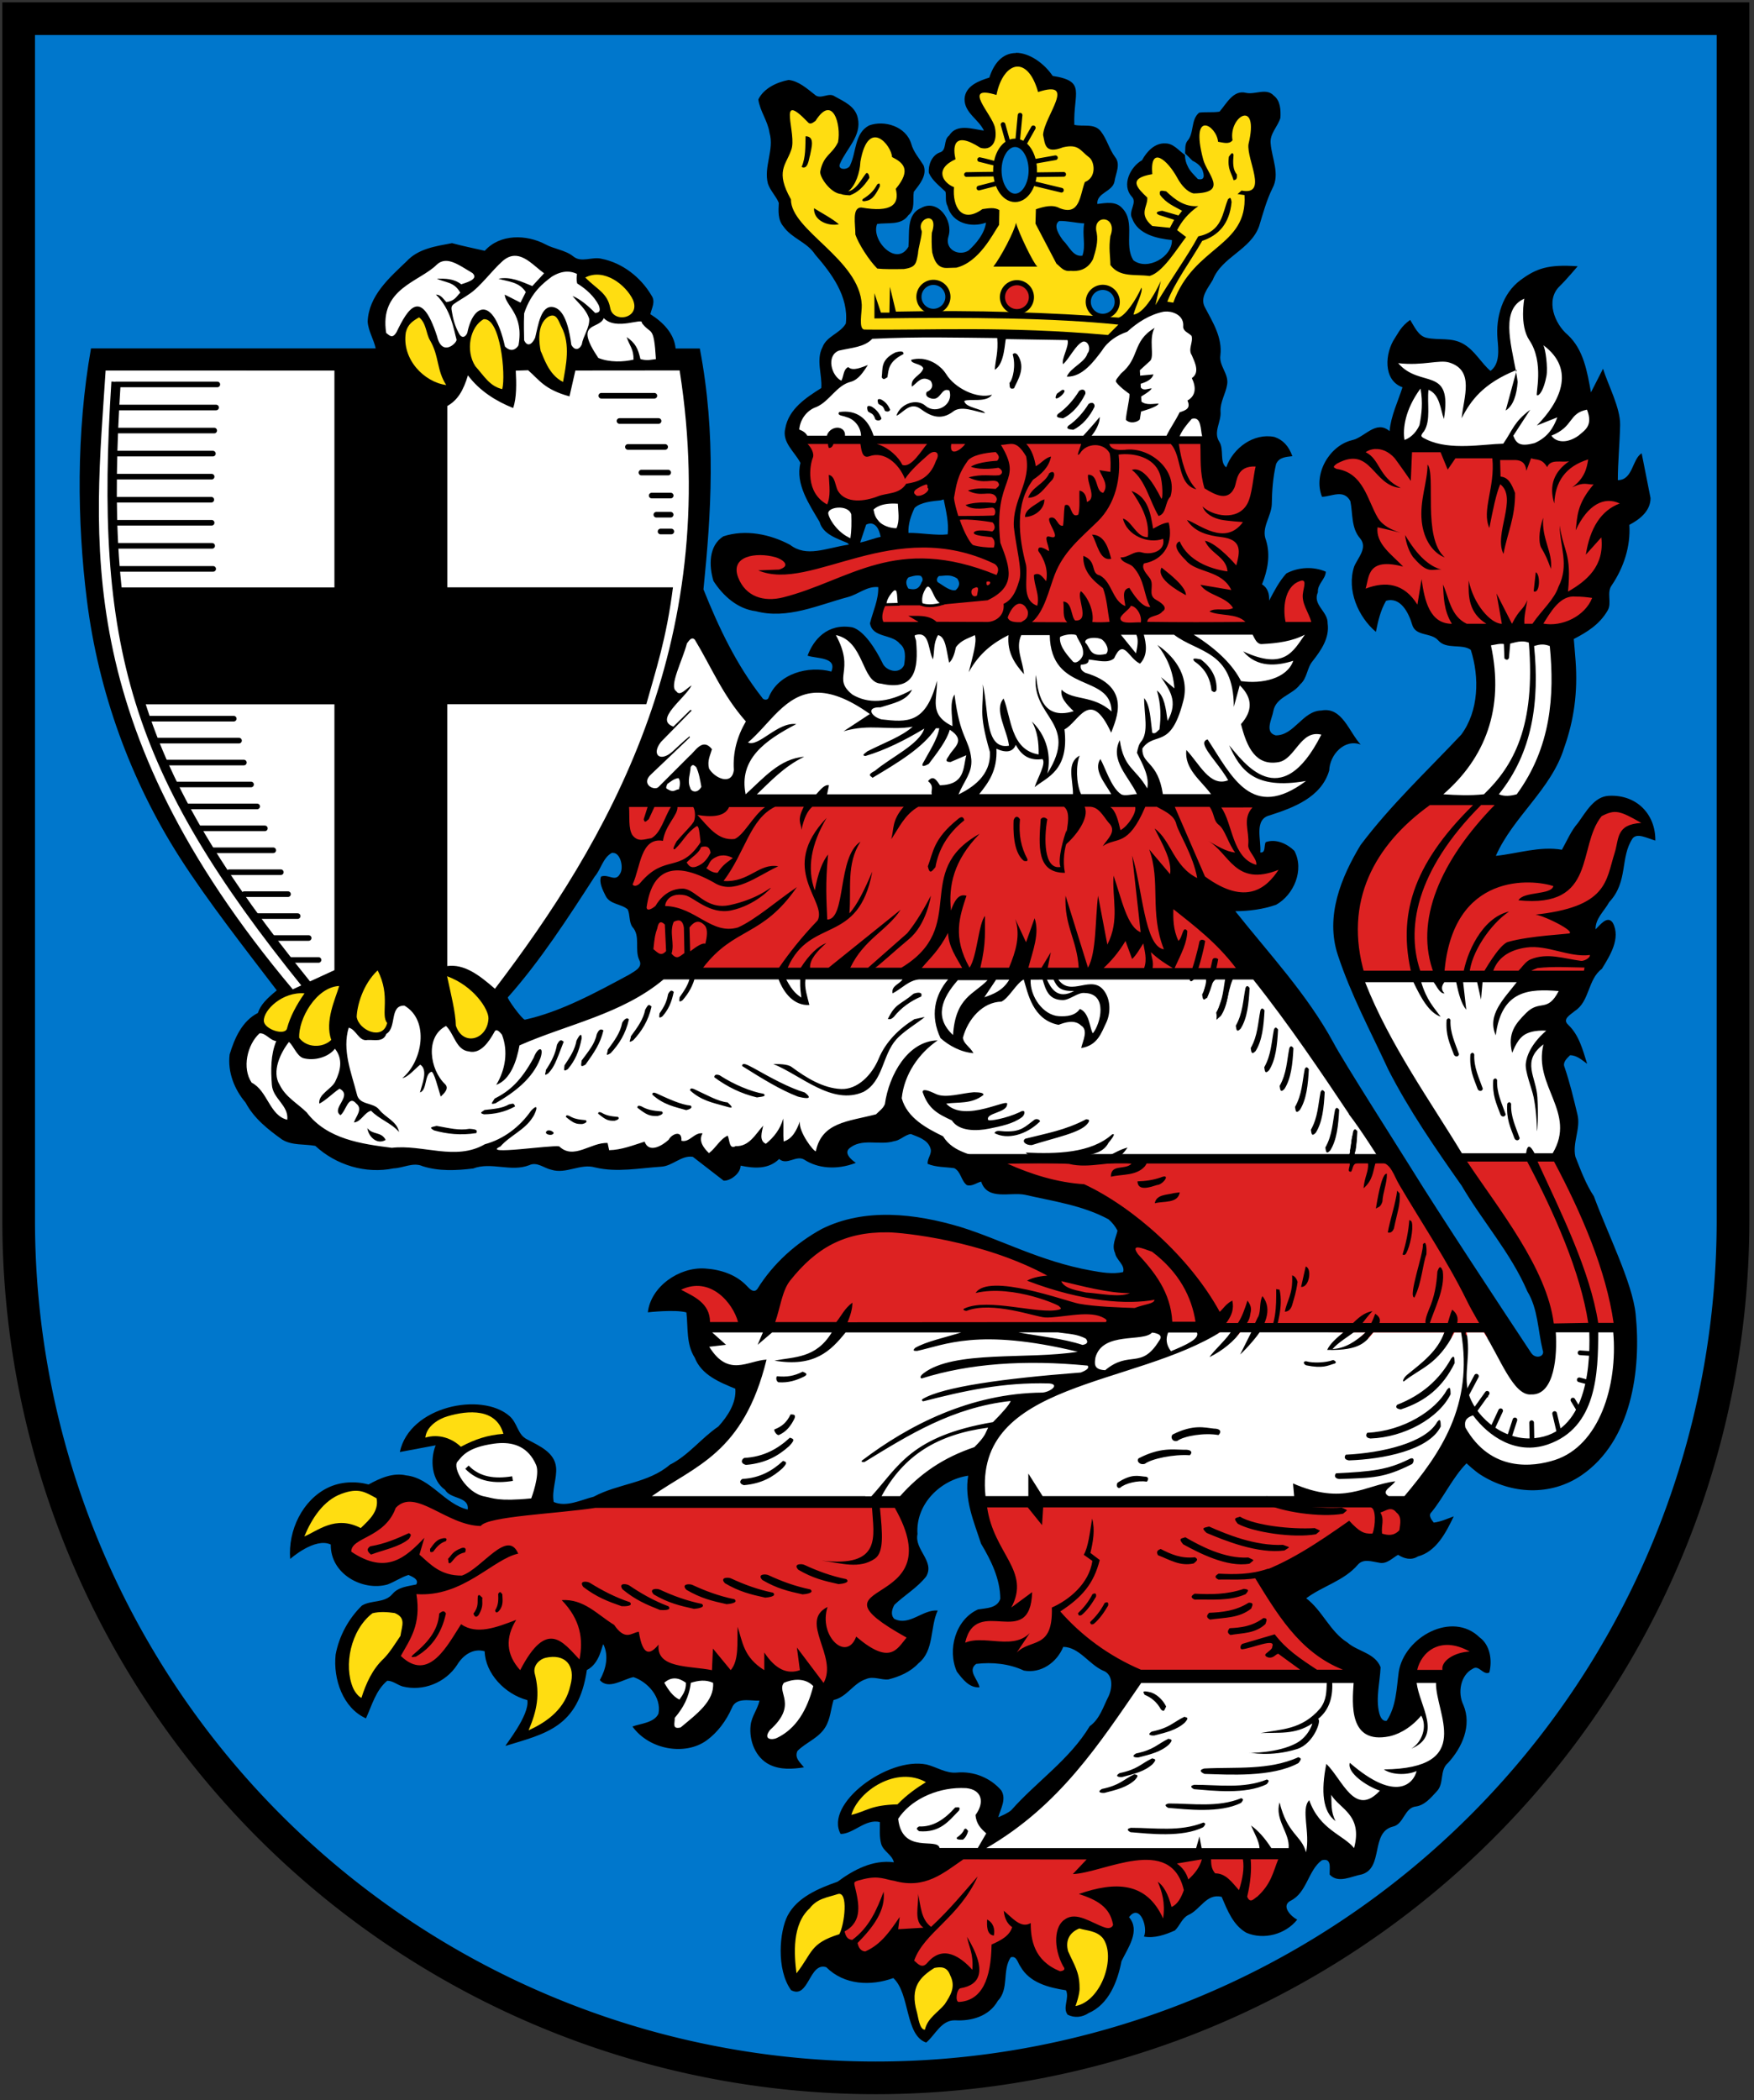 <?xml version="1.0" encoding="UTF-8"?>
<svg viewBox="0 0 376 450" xmlns="http://www.w3.org/2000/svg">
<rect x="0" y="0" width="376" height="450" fill="#333333" stroke="none"/>
<path d="m4 4v257.5a183.75 183.75 0 0 0 367.5 0v-257.5z" fill="#07c" stroke="#000" stroke-width="7"/>
<path d="m217.75 11.31l.05.05c-2.31 0-4.48 1.43-5.72 5.27-2.21.68-5.18 1.78-5.31 4.57-.05 3 3.02 4.34 4.15 6.79-2.47-.33-5.84-1.6-7.47 1.08-1.31.93-.35 3.19-2.07 3.63-1.63.64-2.44 2.66-2.26 4.34.7 1.61 2.1 2.64 3.56 4.04.21.91-.13 2.06.45 3.1.96 3.66 5.05 4.68 8.24 3.53-.35 2.37-2.02 4.38-3.71 5.95-2.12 1.36-5.22-.21-4.34-3.01 1.06-3.45-2.29-8.13-5.88-6.07-3.23 1.36-2.42 5.46-2.7 8.29-2.54 4.42-8.09-1.37-6.72-4.87 2.28-.38 5.16.38 6.7-1.88 1.55-1.22.89-3.32 1.17-5.02 1.22-1.57 2.93-3.53 2.08-5.69-.93-1.5-2.15-2.84-2.63-4.6-1.11-3.72-5.77-5.14-9.05-3.92-3.12 1.66-2.69 5.62-4.01 8.44-.33 1.18-2.93 1.2-2.19-.3 1.34-3.15 4.69-5.96 3.79-9.76-.55-2.52-2.96-3.51-4.94-4.62-1.32-.96-3.05.82-4.31-.39-1.67-1.31-3.4-2.87-5.56-3.13-2.49.47-5.33 1.76-6.51 4.18.37 2.58 2.02 4.56 2.4 7.14 1.06 3.64-1.3 7.27-.34 10.91.51 1.51 1.73 2.65 2.33 4.11-.09 1.72-.22 3.64.97 5.03 1.78 2.59 5.1 3.37 6.81 6.03 3.53 4.06 7.25 9.03 6.59 14.8-1.22 2.13-4.08 2.66-5 5.05-1.44 2.76-.04 5.94-.26 8.77-3.25 2.05-6.98 4.47-7.72 8.64-.76 3.02 2.04 5.03 3.25 7.41-1.13 4.52 1.9 8.89 4.11 12.65.71 2.64 3.76 3.54 5.96 4.5l.34.34c-5.08.78-9.07 2.79-12.63.06-4.3-2.3-9.6-3.37-14.3-1.82-3.18 1.99-3.11 6.33-2.13 9.56 2.08 3.23 5.2 6 9.08 6.48 6.75 1.8 13.34-1.32 19.78-3.04 2.22-.6 4.07-2.37 6.47-2.12.08 2.72-1.14 5.18-1.77 7.75.53 3.19 4.72 2.24 6.4 4.39 1.4 1.06 1.15 3.04.91 4.58-.99 2.1-3.98 1.24-4.66-.52-1.49-3.01-3.9-6.8-6.38-7.57-5.44-.98-8.42 2.71-9.65 6.06 1.88.66 6.41.26 5.09 3.4-4.92-1.3-11.39.39-13.45 5.6-.19.63-1.16.52-1.4-.03-5.46-6.94-9.28-14.98-12.56-23.18 1.65-16.22 2.76-33.05-.78-51.61h-5.19c-.3-3.28-2.81-5.72-5.41-7.35.29-1.35 1.17-2.69.23-4.03-2.3-3.92-6.28-6.99-10.7-7.85-2-.52-4.34.94-6.07-.52-1.75-1.38-4.06-1.53-5.97-2.58-4.05-2.13-9.72-2.26-12.99 1.39-2.35-.54-4.71-1.01-7.02-1.64-3.41.65-7.22 1.16-9.73 3.89-3.68 3.51-8.14 7.38-8.35 12.94.14 2.02 1.3 3.77 1.72 5.73h-61.03c-3.19 18-2.98 37.17-.88 53.93 2.46 19.64 9.35 38.65 19.9 55.14 5.94 9.28 14.09 19.69 20.81 28.49-2.17 1.79-3.46 3.05-4.05 4.84-3.39 1.73-4.99 5.38-6.06 8.89-.46 3.78 1.02 7.5 3.42 10.32 1.79 3.38 4.81 5.76 7.83 7.92 2.14 1.31 4.75.92 7.11 1.35 4.5 4.15 10.83 6.05 16.8 4.82 2.08-.07 4.18-1.38 6.22-.46 3.48 1.11 7.24.93 10.81.49 3.93-1.48 8.09.82 12.04-.71 1.68-.8 3.16.65 4.75.98 3.14.99 6.22-1.4 9.36-.5 4.69 1.13 9.49.14 14.22-.16 2.4-.15 4.34-2.51 6.74-2.11l6.59 5.1c1.21.14 3.58-1.35 3.66-3.21 2.88.6 5.96.83 8.25-1.43 1.68 1.47 3.67-.93 5.41.16 2.78 1.82 6.87 2.29 11.03.67 0 0-2.77-1.75-1.49-3.02 2.68-2.42 6.56-.63 9.7-1.63 1.32-.17 2.31-1.37 3.58-1.53 1.55.63 3.59 1.2 4.18 3 .49 1.18-.73 2.24-.57 3.4 1.81.75 3.79.65 5.69.92 1.44.71 1.46 2.7 2.69 3.62 1.08.37 2.06-.49 3.08-.74 1.36 4.16 6.26 2.16 9.43 2.83 6.04 1.39 12.35 2.25 17.89 5.26.77.67 1.43 1.49 1.91 2.42-.36 1.58-1.3 3.18-.52 4.8.24 1.5 2.2 2.54 1.72 4.08-2.3.49-4.64.07-6.97-.35-10.79-1.96-19.21-6.62-27.9-9.32-9.65-2.88-20.46-4.17-29.7.41-5.56 3.04-10.45 7.42-13.84 12.88-.76.95-1.61.02-2.2-.6-2.32-2.5-5.69-3.58-9.04-3.79-5.55-.35-11.61 3.9-12.23 9.39 0 0 5.83-.66 8.26.02.39 3.25-.07 6.8 1.79 9.69 1.44 3.72 5.34 5.28 8.7 6.66.25 3.07-1.68 5.96-3.64 8.1-3.66 2.48-6.4 6.2-10.38 8.18-4.66 4-11.09 4.03-16.34 6.86-2.72.69-5.84 2.3-8.56 1.14-.5-2.38.71-5.04.5-7.39-.29-3.25-3.6-4.63-6.18-6.02-2.1-.98-2.04-3.47-3.81-5.01-6.01-5.24-21.43-2.11-23.51 7.71l7.68-1.44c-1.25 3.15-.85 7.53 2.02 9.54 1.16 2.07 5.19 1.36 4.86 4.22-4.97-1.14-7.92-6.75-13.17-7.31-2.84-.66-5.63.59-8.08 1.94-2.89-.76-6.04-.6-8.7.68-5.44 2.62-8.62 9.13-8.11 15.28 0 0 5.27-4.7 8.7-3.09-.11 6.32 6.83 10.05 12.14 8.57 1.55-.57 2.93-1.56 4.52-2.05.76.35 2.34.95 1.66 2.04-1.81.41-3.83.51-5.13 2.07-1.69 1.97-4.49 1.22-6.51 2.45-2.87 2.79-4.9 6.52-5.64 10.5-.56 5.24 1.56 11.46 6.5 13.67 1.29-2.81 2.11-6.01 4.56-8.06 1.18-.01 2.15.87 3.26 1.21 4.36 1.14 9.22-.76 11.72-4.6 1.25-2.09 3.43-3.64 5.91-2.92.12 4.71 4.32 9.19 9.15 10.46.53 3.27-4.91 9.82-4.68 9.81 8.56-2.63 15.61-3.95 17.44-16.26 2.8-1.38 3.2-5.26 3.53-5.52 1.22 2.51.55 5.36-.75 7.67 1.79 2.17 5.01-.19 7.2-.63 2.97.97 6.06 4.27 5.37 7.82-.88 2-4 2.15-5.58 2.77 3.63 5.03 11.31 6.27 15.86 3 2.38-1.71 4.24-4.24 5.45-6.97.92-2.41 3.97-1.48 5.92-1.58-.4 1.86-1.68 3.33-1.9 5.28-.37 3.3 1.04 6.95 4.06 8.44 2.32 1.15 4.95.95 7.38.58-.81-1.04-2.1-2-1.4-3.52 1.86-1.86 4.53-2.72 5.97-5.08 1.1-1.79 1.17-3.89 1.77-5.83 2.87-.62 4.23-3.63 6.97-4.49 1.55-.69 3.19.23 4.77.08 2.4-.6 4.76-1.62 6.48-3.48 3.39-2.73 2.42-7.65 4.1-11.29-3.26-.25-6.03 3.39-9.29 1.8-.87-.84-.51-2.11.01-3.02 2.2-2.1 4.91-3.65 6.81-6.07 1.92-3.26-2.56-5.72-1.86-9.08-.45-6.44 4.94-11.65 10.87-12.52-.87 5.11 1.22 9.84 2.75 14.56 2.14 3.57 4.11 7.55 4.13 11.83-.69 2.06-3.05 1.97-4.78 2.27-4.79 2.15-6.63 8.6-4.53 13.33 1.23 1.6 2.62 3.5 4.85 3.36-.28-1.67-2.66-3.56-.71-5.02 3.44-.41 7.05-.06 10.23 1.43 3.63.68 7.06-1.71 8.44-5.08 3.39.05 5.5 3.72 8.48 5.07 2.26.78 2.08 3.65 1.25 5.48-1.17 2.28-1.89 4.91-4.06 6.45-4.31 7.15-11.36 11.84-16.79 17.97-.81.71-1.85 1.09-2.81 1.55.5-1.85 1.8-3.89.64-5.76-2.34-2.73-5.93-4.14-9.46-3.83-2.35.25-4.37-1.18-6.55-1.72-8.31-1.71-21.96 8.44-18.43 14.88 2.73.02 5.35-3.32 8.42-2.55.01 1.55-.14 3.13.27 4.65.45 1.63 2.34 2.31 2.73 3.97-4.46-.59-8.58 1.57-12.07 4.16-4.05 1.42-8.68 3.34-10.73 7.31-1.7 3.3-2.47 11.43.76 15.93 3.82 2.04 3.86-6.09 7.54-4.92 3.88 3.85 9.53 4.08 14.38 2.33 3.62 3.33 2.46 12.23 7.04 13.82 1.95-1.6 3.2-4.83 6.19-4.77 3.5.21 7.31-.85 9.16-4.16 2.48-2.55.91-6.54 2.77-9.33 1.28-.44 1.5 1.19 2.09 1.96 1.97 3.52 6.14 4.54 9.77 5.1.79 1.69-.81 3.72.35 5.23 1.46.74 3.13.57 4.48-.34 4.32-1.87 6.22-6.73 7.06-11.13 1.37-2.83 4.11-6.52 1.62-9.43 2.27-3.04 4.12 2.12 3.2 4.16 2.3.41 4.55-.39 6.63-1.31 1.06-1 1.5-2.63 2.87-3.31 2.61-1.13 3.85-4.68 7.15-3.9 1.24 2.89 2.45 6.08 5.3 7.7 3.7 1.59 8.37.37 10.9-2.81-1.36-.69-3.54-2.95-1.4-4.06 3.49-1.72 3.74-6.52 6.67-8.66 2.2-.58 1.63 1.71 1.69 3.07 1.87 1.99 4.66.34 6.86-.04 4.76-1.36 1.84-9 6.66-10.24 2.38-.47 2.48-4.07 4.97-4.32 1.88-.27 3.2-1.86 4.43-3.2 1.71-1.7.56-4.56 2.46-6.14 3-3.26 5.15-8 3.28-12.42-1.27-2.6-.64-6.38 2.01-7.75 1.33-.94 2.23 1.48 3.55.81.67-2.59.18-5.91-2.09-7.54-5.87-5.73-16.1-.08-17.32 7.36-.48 3.56-.53 7.41-2.57 10.5-.96.23-1.4-.85-1.61-1.61-.81-3.26.16-6.58.28-9.86-1.2-3.06-4.89-3.33-7.12-5.29-3.73-2.34-5.35-6.84-8.82-9.47 3.51-2.63 8.11-3.74 11.07-7.2 1.17-1.37 3.05-.65 4.54-.43 1.6.39 2.81-.96 4.08-1.69 1.29.84 2.84 1.24 4.23.36 3.97-1.06 6.03-5.1 7.7-8.59-1.41.5-2.78 1.16-4.28 1.33-.48-.6-1.26-1.58-.47-2.25 2.63-3.23 4.56-7.46 7.49-10.45 0 0 1.79 1.67 2.99 2.43 6.57 4.2 15.06 4.68 21.76.06 10.59-7.31 12.75-22.42 11.51-34.47-.69-6.72-6.02-17.25-8.95-25.24-1.73-2.61-2.82-5.58-3.97-8.49-.68-3.02 1.21-6.05.43-9.09-.82-3.41-1.63-6.83-2.77-10.14-.43-1 .56-1.88 1.2-2.51 1.44 0 2.55 1.03 3.66 1.84-.94-3-1.73-6.17-4.08-8.38-1.34-1.25.6-2.19 1.45-2.95 3.2-2.05 2.74-6.78 5.79-9.02 1.71-2.8 4.11-6.54 2.34-9.87-1.17-1.7-2.76.52-3.69 1.4-.08-2.31 1.89-3.93 2.92-5.83 4.15-4.42 2.27-9.57 5.03-13.67 1.01-1.2 3.01-.05 4.86.48.07-5.62-4-9.91-9.99-9.59-3.13.17-4.87 3.43-6.58 5.79-1.5 1.7-2.36 3.82-3.46 5.77-4.67-.83-9.53.83-14.16 1.31 3.65-8.33 11.91-14.29 14.64-23.15 2.15-6.04 2.93-11.98 2.46-18.57-.09-1.3-.39-4.75-.39-4.75 2.82-1.47 5.51-3.08 7.28-6.15.92-1.6-.31-3.82.86-5.37 2.56-3.79 4.06-8.32 3.77-12.94 2.21-1.17 4.55-2.96 4.54-5.75l-1.9-9.59c-2.07 1.26-1.84 5.73-5.11 5.76 0-3.79.42-8.02.49-11.83.07-3.69-2.65-8.7-3.66-12.05l-2.59 5.07c-.81-4.41-1.56-9.18-5.01-12.35-2.75-2.31-4.8-7.42-1.7-10.4 1.36-1.31 3.86-4.27 3.86-4.27-6.35-.45-8.87.46-12.28 2.98-3.83 2.84-5.31 7.91-4.9 12.62.2 2.27.55 5.31-1.51 6.82-2.01-1.71-3.26-4.24-5.7-5.72-2.6-1.57-5.36-.78-8.02-1.38-1.75-.39-2.59-2.39-3.49-3.83-2.01 1.42-2.53 2.79-3.29 3.91-2.1 3.11-2.63 9 1.64 10.53-.99 3.1-2.47 6.07-2.77 9.4-2.92-2.52-5.33 1.39-8.11 1.95-4.87 1.22-8.32 7.32-6.37 12.12 2.15-.09 4.66-1.68 6.07.92.56 2.64.14 5.73 2.08 7.97 1.72 2.03-.48 4.16-1.26 6.05-1.66 5.04.88 10.81 4.66 14 .45-2.3.99-4.62 2.17-6.65 3.09-.94 4.86 2.56 5.59 5.06.73 2.64 4.06 1.65 5.59 3.41 1.77 2.03 5.06.65 6.99 2.03 1.88 5.89 1.73 13.07-2.05 18.18-7.33 7.78-15.14 15.09-21.59 23.67-4.14 6.86-7.6 15.22-4.87 23.52 2.83 8.6 7.06 16.43 10.81 24.55 4.48 8.77 10.08 16.85 15.74 24.9 4.49 7.68 10.54 14.41 14.09 22.66 2.29 3.77 2.25 8.35 3.27 12.54.61 1.4-1.5 2.1-2.47.62-6.5-9.81-19.82-30.01-25.6-39.37-2.05-3.32-15-23.61-16.78-27.11-5.66-10.39-13.75-18.99-21.03-28.15 2.96-.03 5.93-.4 8.74-1.38 3.81-2.12 6.1-7.47 3.92-11.56-1.58-1.55-3.98-2.64-6.15-1.86-.39.74.05 2.39-1.16 2.2.27-2.64-1.45-7.13 2.08-7.96 5.06-1.64 11-3.83 12.7-9.59.11-3.39 3.27-6.86 6.75-5.56-2.5-2.69-3.99-8.16-8.43-7.3-4.05.08-5.81 5.37-9.79 5.33-2.46-.66-.8-3.48-.52-5.16.55-3.09 4.15-3.51 5.77-5.78 1.52-1.28 1.42-3.51 2.67-4.98 1.8-2.3 3.66-4.96 3.21-8.08.09-2.57-3.3-3.96-2.09-6.67-.11-1.82 1.64-2.77 1.7-4.41-2.68-1.16-5.89-.99-8.46.38-1.55 1.71-2.62 3.8-3.69 5.83.08-1.39-.28-2.75-1.53-3.49 1.22-2.98 1.85-6.31.86-9.46-1.08-2.68 1.14-5.06 1.24-7.71.04-2.89.25-5.8.92-8.61.63-1.46 2.07-1.52 3.49-1.69-.77-2.17-2.02-3.5-3.85-4.12-4.42-.89-8.85 2.34-10.32 6.51-1.48-1.03-.43-3.87-1.49-5.48-1.37-2.11.47-4.26.26-6.5-.09-2.05 1.12-3.81 1.42-5.78.39-2.27-1.78-3.97-1.45-6.25.45-3.74-1.6-7.05-3.27-10.19-1.24-2.15.61-4.18 1.63-5.95 1.95-4.98 8.13-6.4 9.95-11.54.84-2.75 1.58-5.55 2.87-8.14 1.62-3.03-.15-6.39-.4-9.52-.25-2.15 1.53-3.64 2.09-5.54.08-1.67.02-3.65-1.41-4.75-1.61-1.75-4.02-.15-5.99-.61-2.7-.68-4.15 2.32-5.65 4.03-1.44.24-2.92.02-4.37.22-1.87 1.55-1 4.42-2.57 6.12-.52.75-.38 1.72-.44 2.6l1.59 1.59c1 .47 1.91 1.21 2.2 2.2.55 1.63-.12 1.94-1.06 1.72-.81-.89-1.74-1.73-2.17-2.74-.35-.66-.58-1.44-.6-2.43-1.32-.91-2.44-2.47-4.17-2.47-2.26-.15-4.02 1.74-5.03 3.61-2.49 1.38-4.43 5.3-2.22 7.76 1.31 1.31-.78 3.13.09 4.67 1.23 3.45 5.32 4.34 8.54 4.67.13 3.57-5.2 6.64-8.24 4.35-2.16-3.36.52-8.18-2.4-11.17-1.39-1.58-3.55-1.12-5.35-.91-.18-2.42 3.25-2.6 3.68-4.81.24-1.71 1.38-3.66.15-5.22-1.28-1.7-1.78-3.88-3.08-5.54-1.4-1.8-3.79-.93-5.68-1.39-.24-6.87 2.64-9.36-4.64-10.48-1.75-2.61-4.94-4.97-7.91-4.96zm9.31 36.04c1.78-.04 3.57.44 5.36.52-.47 2.5.38 4.77-.39 6.92-2 .32-2.88-2.08-4.12-3.25-.8-1.05-2.27-3.26-.85-4.18v-.01zm-24.76 59.67c.48 2.44 1.14 4.99.85 7.48-2.42.3-5.97-.36-8.41-.31-.09-1.85.52-3.67 1.3-5.32 1.19-1.26 3.96-1.5 5.63-1.66.16-.05.47-.14.63-.19zm-15.61 5.15c.89.1 1.67.78 2.1 2.87-1.19.22-3.14.99-4.4 1.21l1.28-3.82c.24-.13.54-.24 1.02-.26zm16.46 11.15c.63.01 1.29.15 2.05.65.58.82.59 1.65-.32 2.48-1.15.27-2.45-.82-3.89-1.73-.33-.49-.06-1.03.32-1.3v.01c.62-.01 1.21-.12 1.84-.11zm-6.41 0c.22 0 .45.03.68.1.32.38.56.79.11 1.4-.6 1.64-1.67 1.58-2.81 1.3-.5-.83-.66-1.63 0-2.38.68-.22 1.35-.43 2.02-.42zm-65.33 59.43l.03.02c1.57-.02 2.29 3.16 1.51 4.4-1 2-2.46.04-4.1.66-.48 1.3.37 2.92.97 4.13.92 1.88 3.33 1.68 4.74 2.91.54 1.19.24 2.64.99 3.74 1.83 1.96.41 4.86 1.51 7.15.83 1.61-1.2 2.42-2.24 3.12-6.93 3.72-14.61 7.95-22.32 9.63-.67-.19-3.85-4.58-3.63-4.8 6.94-7.79 12.95-17.11 18.61-25.87 1.36-1.57 1.73-3.94 3.6-5.04.11-.03.22-.05.33-.05z"/>
<path d="m173.11 95.13c.72.68 1.54 2.06 1.11 3.03-.57 1.38-1.69 7.33 3.09 9.94.8-1.77.47-3.96.35-6.34 1.43.28 1.35 2.41 2 3.48 1.68 2.73 5.74 2.21 8.51 1.12 2.03-.81 4.6-.37 6.09-2.7 2.3-.35 5.02-1.01 6.38-4.91 1.07-1.8-.28-2.5-1.6-1.34-1.98 1.74-3.88 3.44-5.04 5.23-1.28-3.24-4.38-6.04-7.64-4.87-1.69.65-1.73-1.81-1.92-2.64h-5.77c-.32.91-.79.83-.97.87-.11-.18-.21-.52-.2-.87zm79.79 160.37c-.38 2.45-3.57 1.84-5.35 2.34.32-1.92 2.63-1.76 4.07-2.17.32-.04.96-.13 1.28-.17zm-3.2-3.4c.78.1-.59 1.78-1.67 1.83-1.32.41-4.12 1.46-4.19-.78 1.68-.04 3.35-.28 4.95-.83.44-.18.73-.24.91-.22zm46.2-3c-.32 0-.68.07-1.07.21-.51 1.79-.57 3.64-2.53 5.32.22-2.5 1.09-3.49.97-5.36-.66-.2-2.08-.17-2.58.03-.73.29-.61.94-1.04 1.78-1.07.1-.13-1.18-.33-1.82h-43.59s.21-.04-.3.66c-1.86 2.09-4.84 1.65-7.29 2.23-.03-2.82 3.05-1.33 4.44-2.81-4.49-.7-8.96 1.16-13.42.07-4.39-.29-8.83-.18-13.22-.06 5.16 2.32 10.71 4.05 16.47 4.41 10.47 4.88 22.62 15.6 29.06 27.34.73-.63 1.33-1.72 2.7-2.4.8 3.54-2.26 5.47-3.66 8.03 4.58-.81 5.81-4.67 6.91-8.04 1.03 1.44.76 2.04.59 2.99-.25 2.16-2.25 3.27-3.04 5.16 2.93.7 4.21-4 4.81-4.79.53-1.35.15-2.94.84-4.31 2.37 2.92.32 6.46-1.39 9.1h2.12c2.21-2.97 2.26-6.79 2.22-10.61.18.03.55.11.73.14.8 3.58-.47 7.59-1.34 10.47h12.29c3.65-.76 5.28-5.31 8.97-5.88-2.06 2.02-3.11 4.61-5.87 6.06 3.49 1.09 5.56-2.96 6.45-5.5 2.58 1.62-.52 3.79-1.58 5.33 5.14-.02 10.49.14 15.62-.07 1.42-1.73 1.64-4.36 2.46-6.13 2.66 2.03-.04 4.74-.2 6.21 1.88 1.2 3.27-5.3 3.07-.92.99 1.12 3.28.65 4.74.81-1.44-2.65-3.15-5.35-4.48-8.06-4.25-8.64-9.58-16.47-14.44-24.76-1.12-1.78-1.83-4.85-4.09-4.82zm-18.9 24.2c.68.17.99.89 1.16 1.37-.33 2.42-.77 3.55-1.18 5.04-.26.74-.66 1.32-1.55 1.37.46-2.49 1.77-3.71 1.56-7.78zm2.9-1.9c1.4.38.78 4.55-.99 4.36zm34.6-22.5c6.78 10.19 17.09 22.85 18.58 34.7l7.38-.13c-1.63-10.78-7.22-23.48-13.08-34.57h-12.87m15.09 0c5.11 11.09 11.26 23.44 13 34.57h3.3c-1.59-11.14-6.77-23.32-12.77-34.57h-3.53m-41.7 108.9c-9.49-3.75-14.25-12.21-19.31-20.39 7.14-2.24 13.9-6.81 20.63-11.54 2.24 2.41 3.17 2.85 4.99 2.75.68-1.54.83-5.61-.44-5.61h-70.15l-.24 3.8-3.06-3.8h-8.71c1.45 10.01 9.4 13.56 5.18 21.46l4.47-3.3c-.4 12.74-12 .42-14.36 10.83 4.76-1.98 12.09 2.77 15.3-4.24l-4.24 6.36c2.99-3.08 7.79-.53 7.52-9.65 3.61-1.58 7.98-5.08 8.69-9.99l-1.85-1.32c.95-1.55 1.32-4.79 1.8-7.76.66 2.46.2 4.92-.37 7.37l2 1.52c-1.3 5.09-3.77 7.96-8.46 11.02 4.52 5.18 10.47 9.58 17.28 12.48h34.14l-4.71-3.43c-.68.23-1 .99-2.08.82-.51-.17-.87-.39-.6-.78.6-.53 1.53-1.11 1.4-1.54.86-2-4.31.36-6.5.56-.44-.05-.42-.84.11-1.17l6.93-2.04c2.44 3.16 5.08 4.97 9.05 7.58h5.58m-44-89.1c3.46 3.73 7.09 8.17 7.41 14.54h4.98c-.83-5.27-3.44-10.55-9.32-15.01-2.15-.77-4.62-1.79-3.06.47m-.7 11.6c2.37-.89 4.18-.88 4.29-1.77-5.57 1.04-15.16.57-27.32-4.09.9-.52 2.25-.92 4.33-1.09-14-7.58-31.08-9.23-34.09-9.27-9.41-.13-15.45 3.33-21.04 10.35-1.7 2.13-2.14 5.92-3.19 8.88h13.1c1.12-1.4 1.8-2.97 3.45-4.16-.01 1.39-.44 2.76-1.04 4.2l55.35-.04c.13-.18.63-.43-.87-1.1-3.18-1.43-8.97.28-12.15.11-2.09-.11-11.28-3.56-16.78-1.43-.16.09-1.14-.2-.49-.5 5.15-2.34 15.91 1.35 20.23.26.51-.13.59-.32.09-.66.8.02-9.83-4.85-17.93-2.91 2.8-4.41 19.51 1.8 22.13 2.29 3.38.63 8.78.82 11.93.92zm-91 3c0-4.11-3.58-5.52-6.2-6.92 6.24-2.98 11.1 2.77 12.21 6.92m33.59 39.8c12.86 22.54-20.79 14.82 2.54 27.82-2.07 2.48-3.52 6-10.8-.21-2.05 5.55-8.15-.15-6.14-6.35-6.21 3.06 2.32 10.62-.85 16.28l-5.72-7.59.64 4.85c-2.77.98-5.31-.26-7.63-3.79v3.79c-4.48-2.78-4.65-6.09-5.72-9.29-.12 3.38.33 7.18-1.48 9.29l-3.81-4.63-.21 4.63c-4.91-.99-11.97-.31-11.44-5.48-1.77 2.12-3.36 2.73-4.24-2.75-1.61.22-2.86 2.05-5.3-1.48-3.55-2.15-6.45-5.61-11.23-5.3 4.11 4.24 4.64 8.47 3.81 12.71-3.58-3.72-6.95-8.8-12.71 2.3-3.04-3.36-3.22-6.96-.85-10.78-4.23 1.61-8.47 3.28-11.82.93-2.91 4.47-6.89 12.59-12.92 6.8 1.97-3.56 4.4-6.65 3.35-13.24 9.98.7 16.4-7.53 21.82-8.68-2.32-5.41-7.72 3.19-12.07 4.7-4.58.05-6.7-2.37-9.11-4.49l1.06-3.6c-4 4.2-8.14 8.04-15.67 2.97-.05-3.13 7.2-2.88 9.53-9.39 4.17-4.43 10.79 3.77 18.22 3.89 1.45-2.09 16.21-2.61 24.57-3.89h59.31c.33 5.97 2.28 12.85-10.8 11.3 4.27.56 8.07 1.88 11.44-.43 1.95-1.4 1.6-5.33 1.06-10.87h3.18m104.1 1c.92 1.57.15 2.71.36 4.52 1.24.36 2.47.57 3.71-.72.18-1.4.57-2.86-.63-3.8-1.15-1.46-2.29-.31-3.44 0m-36.6-151.2c1.12 1.62.73 2.91 2 3.88 1.29.98 2.05 4.11 3.47 5.89-1.94-.17-3.87-1.42-5.81-2.49 4.57 2.57 5.73 9.94 15.11 6.2-2.54 3.85-6.96 7.88-15.77 1.43l-6.47-14.92h7.47m-11.3 0c2.24 1.19 3.74 1.98 4.16 3.72.42 1.73 3.62 6.68 4.47 11.53-5.08-2.52-5.59-8.08-9.13-10.62 1.68 3.38 3.76 6.84 3.32 9.79l-4.48-5.31c2.54 6.97 0 13.43 3.15 21.41-4.18-.57-4.6-13.18-6.81-20.09l1.83 16.43c-2.91-1.11-4.13-7.29-5.81-12.12-.35 4.91 1.38 9.47-1.33 14.77l-1.99-10.47c-.65 5.25-.33 12.13-2.16 15.42l-4.81-15.42c-.31 6.5 2.43 9.31 2.82 15.42h-6.64l.66-3.29-1.99 3.29h-2.82c.96-3.64 2.46-7.38 1.33-10.6l-1.83 5.15-2.32-4.98c1.18 3.48.12 6.95-1.33 10.43h-6.14c1.33-5.7.89-7.85 1-11.1-1.4 1.62-1.68 8.64-3.32 11.1-3.71-6.6-2.12-10.98-.66-15.42-1.11-.28-2.21-.05-3.32 3.16-.56-5.29.54-10.7 6.14-16.43-14.62 8.12-2.12 19.86-16.76 28.69h-5.64c.32 0 4.39-3.77 7.21-6.09 3.85-3.16 4.74-9.33 4.74-9.33-2.19 4.17-3.72 6.38-5.07 8.04l-8.38 7.38h-3.82c2.95-6.15 7.86-7.92 10.79-12.42l-15.44 12.42h-3.98c-.09-1.76 1.5-3.52 3.49-5.29-1.83.73-3.65 2.46-5.48 5.29h-2.8c4.86-11.03 15.17-4.71 18.13-20.58-1.64 3.81-3.27 7.21-4.91 8.94.46-5.17-.72-10.57 2.38-15.36-5.02 3.22-3.02 16.63-7.12 16.69-.16-3.99-.46-7.55.18-13.95-1.15 1.41-2.13 3.78-2.86 7.7-1.74-4.75-.76-9.95 2.54-15.54-10.56 11.02.24 17.86-1.93 21.98-3.5 3.64-6.07 6.94-8.27 10.11h-16.27c6.77-8.81 12.63-6.44 20.09-17.25-4.21 2.88-8.9 6.99-12.62 8.64-5.69 1.67-9.01-4.39-15.59-4.6-.13 0 .28-3.06 4.22-2.3 1.84.35 5.3 4.22 9.9 3.25 5.2-1.09 8.67-4.85 8.5-4.85-.16 0-3.01 2.47-8.77 3.7-5.29 1.13-7.29-3.49-10.12-3.52-3.94-.03-5.75 3.64-5.83 3.71-.86.72-1.85 1.17-1.9.3 1.1-7.76 5.38-10.38 14.44-5.31 4.27 2.76 9.1-1.3 13.78-3.49-4.21-.72-6.21 3.52-11.72 3.15 4.7-6.24 5.62-13.27 11.06-15.91h6.14c-1.56 3.04-.54 3.51-.5 4.96.54-2.6 1.34-4.12 2.32-4.96h19.59c-2.61 3.01-2.04 4.74-2.66 6.95 1.69-2.48 2.89-5.29 5.81-6.95h31.21c1.8 1.37.36 5.32.17 8.28 2.29-1.87 5.35-5.83 4.27-8.28h1.04c1.93 0 2.85 1.87 4.07 3.39 1.9 1.82-.15 3.41-1.24 5.06 2.96-2.06 5.38.35 9.13-8.44h2.49m-50.41 34.54c1.85-2.21 3.64-3.69 5.62-7.51.18 3.02 1.74 5.19 3.04 7.51h-8.66m39 0c1.57-1.47 3.11-3.19 4.67-5.78l1.42 3.86c.94-.86 1.74-2.34 2.4-3.34.24 1.52.87 3.34.18 5.27h-8.66m15.2 0c1.47-3.2 2.67-5.4 2.71-7.96-1.03-1.25-.95 1.36-1.9 2.14-1.14-2.35-1.15-4.85-1.08-6.79 4.59 3.66 9.23 7.15 13.4 12.62h-13.13m-102.3-32.8c2.32 2.48 4.37 5.57 7.99 5.14 2.03-.91 3.81-4.81 6.5-6.84h-7.72c-.7 1.71-2.85 2.35-6.77 1.69m-13.9 14.9c.38.59 1.24.14 1.61-.3 5.41-6.42 8.49-1.89 12.96-8.75-.25-2.01-.31-3.7-.89-3.41-2.16 1.44-2.76 3.15-4.6 4.87-.74.32.02-1.05.37-1.67 1.27-1.51 3.14-3.34 3.48-3.95.65-.7.51-2.76.07-3.38h-3.38c.1 1.76-2.64 3.88-3.11 7.24-4.78-.8-4.79 5.54-6.5 9.34m8.2-16.6c-1.4 2.24-2.15 5.61-4.2 6.7-1.48.18-2.8.94-4.05-.66-.91-1.48-.57-3.96-.72-6.04h3.98l-.84 2.64c.23 1.04.7.19 1.08 0l1.22-2.64h3.52m2.8 25.9l.11 5.41c-.95.62-1.58 1.57-2.76.12.71-2.23-.54-4.57.47-6.82.9-.43 1.89-.67 2.18 1.29m1.2-.1l.14 5.14c1.48-1.14 2.7-1.88 3.25-1.62.39-1.56.54-2.93 0-3.79-1.26-1.47-2.36-1.05-3.38.27m-5.3-.6l.27 5.69c-1.08 1.15-1.64.47-2.72-.42.26-2.53.36-3.17.83-4.46.28-1.57.88-1.56 1.62-.81m6.7-12.4c1.8-.66 2.47-1.82 3.11-2.98-.19-1.39-1-1.51-2.03-1.22-.49 1.31-1.8 1.98-3.11 3.29.44.59.78 1.29 2.03.91m2.2.3c.83-.86.37-1.72 2.57-2.57 1.13-.33 2.15-.1 3.11.41-1.13.88-2.13 1.38-3.26 3.16-.81.05-1.66-.37-2.43-.99m95.3 18c.16 1.12.61 2.04.38 3.41h4.32c-1.57-.91-3.13-1.93-4.7-3.41m-8.7-31.1c1.21.78 1.73 3.05 2.18 4.96 1.54-.79 3.46-3.66 3.17-4.96h-5.35m71.2 184.9c-.32-1.95 2.65-3.8 5.85-3.93-6.43-3.57-10.45.3-11.25 3.93zm-97.6 53.5c1.3.65 1.74 2.04 1.44 3.43-1.59-.17-1.49-2.23-1.44-3.43zm-5.1-12.9c-4.24 2.9-8.17 6.44-14.78 4.61-1.99-.3-3.29-1.19-6.63-.37-2.09.53-2.09.51-1.86 1.5.92 3.81 1.73 7.58-2.19 9.71.24.83.44 1.69 1.64 1.81 3.64-2.67 5.27-6.46 6.73-10.34.47 3.96-2.15 7.53-5.58 11 .22 1.04.69 1.74 1.64 1.81 3.44-1.49 5.39-4.46 7.39-7.39l-.33 2.63 5.42-.33c-2.14-1.43-.99-4.69-1.15-7.23.58 2.56.6 5.43 2.79 7.06 4.06-3.79 6.86-7.26 9.99-10.82-3.99 8.86-11.51 12.03-13.62 18.04.88.8 1.73 1.79 2.85.45 3.38-3.98 7.14-1.2 9.63 1.52.24-3.59-.73-4.78-1.15-7.06 4.32 7.13 2.98 10.28-1.4 11.02-.79.13-1.2 2.78-.4 2.94 5.01-.25 6.96-4.94 7.06-12.31 2.01-.88 3.87-1.87 4.42-3.73-.87-.54-1.66-1.73-1.8-3.5 1.87 1.54 3.68 3.87 5.78 2.63-.01 3.5.66 8.08 6.28 10.32 1.56-.16.69-1.03.69-1.03-2.21-4.04-1.94-8.71.39-10.1 2.46-1.75 5.74.83 8.48 1.74.61.21 1.5.29 1.81-.53-.62-3.87-3.56-5.41-7.33-6.63 7.81-2.72 14.5-2.64 18.06 5.25.49-3.43-.24-5.74-1.15-7.88 1.21.84 2.22 2.57 2.96 5.42 1.29-.59 2.05-1.96 2.63-3.61-2.76-12.09-17.31-3.64-23.8-3.45l2.96-3.13zm45.8.9c1.17.84 2.01 1.95 2.43 3.41 1.42-1.27 2.48-2.68 2.9-4.32l-5.33.9m7.3-.9h6.83c.33 1.93-.06 4.18-.84 6.61-1.48-1.64-2.79-3.62-5.1-3.6-.88-1-.86-2.01-.89-3.01m8.5 0c.2 2.28-.02 4.93-.75 8.01.65 1.58 1.47.4 2.2-.05 2.96-2.71 3.34-5.21 4.45-7.96h-5.89m69-270.6c-2.93.13-4.83 3.52-6.27 5.81 3.97.75 8.92-1.57 10.46-5.51-1.19-.16-2.39-.3-3.59-.28-.2-.02-.41-.03-.6-.02zm-7.9-5.2c1.03.41.92 4.73-.45 4.08zm-34.4-26.42c-.79.04-1.5.3-2.07.69 3.17 1.57 2.66 5.33 7.53 7.67-6.06-.43-6.3-9.2-13.65-5.23-1.29.88-.43.9-.13 1.15 5.83.81 6.65 6.82 8.9 10.54 1.5 2.47 5.48 3.3 5.26 3.24-2.66-.68-5.36-1.27-5.36-1.27-.41 3.55 3.04 5.82 5.49 8.42-7.73-2.03-7.26 2.19-8.04 4.72 4.31-1.64 8.24-1.15 11.1 3.44l.89-5.48c.63 4.74 1.82 9.58 6.5 9.58-1.8-2.93-1.74-5.83-1.91-8.43 1.32 2.91 1.6 6.76 5.1 8.43h4.21c-3.81-2.37-3.9-5.83-3.79-9.29.96 5.02 4.7 9.29 7.1 9.29l-1.15-6.51 3.32 6.51c1.71-3.37 2.35-2.83 3.3-5.07-.37 2.07-.73 3.59-.64 5.07h1.72c2.06-2.99 4.66-5.19 5.58-7.92 2.38-4.67.29-8.77.26-13.14.85 5.77 2.59 5.83 1.79 14.16 3.96-2.26 7.86-5.46 7.14-11.61l-3.32 3.7c.89-5.73 3.27-9.48 7.27-10.97-3.27-1.57-6.85.17-9.44 5.74.35-2.9.22-5.61 3.83-9.82-1.39.07-1.99-.65-4.59.64 2.67-2 3.11-4 3.44-6-4.95 1.52-7.08 4.86-7.27 9.44-1.22-3.9-.01-6.86 3.19-9.06-1.62.34-4-.57-4.72 1.28-1.15-1.98-2.3-1.46-3.44-1.91l-1.02 2.68c-.17-1.76-1.11-2.23-2.3-2.3h-3.32l.09 3.55c1.75.14 2.37 1.65 3.11 3.49.05 5.28-1.67 8.65-2.48 13.08-2.17-4.23 3.12-12.02-.7-14.93-.87 1.98-1.57 5.48-2.33 9.36-1.72-3.75 1.27-8.67.64-14.92h-7.91l-1.66 2.42-1.53-3.72h-6.12l-.26 6.14c-1.73-2.54-3.45-4.85-3.44-4.85-1.36-1.52-2.87-2.05-4.18-1.98zm-81.2 27.02c.4-.79.65-1.57-.36-2.36-21.7-10.49-39.3 6.21-50.73 1.36l4.48-.17c2.85-.87.49-2.3-.77-2.65-4.08-1.14-9.81-.3-7.99 4.36 1.59 4.08 5.45 5.3 9.62 4.25 14.24-3.58 24.08-13.65 45.75-4.8m2.4 9.1c.51-1.53 2.1-4.18 3.79-2.31.25.56.78.8.46 2.03-.26.75-.86.97-1.39 1.29-2.04.09-2.65-.38-2.87-1.01m-10.26-20.91c.98 2.87 2.2 4.88 2.8 5.38 1.2.4 3.11.57 4.48.56.23-.61.33-1.51-.31-2.11.34-.26-3.59-.23-3.98-.98.09-1.06 3.94-.36 3.94-.36.82-.48.6-1.46.1-1.94-1.14-.25-5.5-.82-7.03-.55zm1.56-12.45c-2.09 2.96-2.32 5.06-2.8 7.72.07 1 .55 2.69.92 3.89 0 0 5.05.02 7.46-.09.63 0 .7-1.66-.23-1.69-.72-.02-4.22.77-5.68-.56 2.77-.94 6.3-.4 6.3-.4.52-.56.57-1.15-.07-1.71-1.25-.92-3.03.45-5.72-.99 1.92-.68 4.38-.44 5.95-.36.79-.67.94-.85.42-1.51-1.2-.74-2.87.66-6.22-.95 2.74-.79 4.93-.28 6.53-.46.85-.26.88-1.1-.13-1.61 0 0-3.62.66-5.92-.22 1.59-1.1 5.63-1.27 5.63-1.27.66-.67.36-1.2-.3-1.87-2.02.13-5.32.63-6.14 2.07zm-9.5 30.76h-7.99c-1.21 2.51-.43 3.56-.43 3.56h7.53l-2.21-1.32c1.86.1 4.26-.33 6.06 1.29l10.94.03c1.26 0 3.73-1.01 3.43-3.88 2.25-.99 3-3.84 3.38-5.07.67-2.19-.7-7.02-1.18-11.38-.33-5.92 3.73-9.58 2.63-15.16-2.2-3.69-3.25-2.48-5.4-2.45 5.01 8.25-1.7 6.46-.12 20.98 2.15 5.51 3.45 9.37-2.75 12.32l-9.53.89m76.25-4.91c1.93-.89 1.03 1.26.91 2.4-.42 2.21 1.22 4.22 1.78 6.26h-5.52c-.62-2.87-.25-7.41 2.83-8.66zm-90.48-29.48h10.8c-1.15 1.29-3.44 5.29-5.32 4.47-.68-1.56-2.97-3.8-5.48-4.47zm15.98 0h2.99c-.75 1.17-3.48 3.01-2.99 0zm19.2 12.18c-1.2.96-3.36 1.76-3.39 3.47 1.97-.02 4.23-1.62 4.15-3.78-.19.08-.57.24-.76.31zm1.8-5.9c-.95 2.26-3.73 2.92-4.51 5.26 2.33-.02 3.58-2.22 5.03-3.72.75-.68.86-2.48-.52-1.54m-4.9-6.28h11.76c-.11.58-1.35 3.26-.25 2.01 1.32-2.27 5.09-2.42 6.36 0 .25 1.31.21 2.65.14 3.98-.79-.11-1.58-.27-2.36-.37.62 1.54 2.09 3.23.82 4.85-1.75-.27-.95-3.99-3.24-3.87-.29 1.79 1.98 5.1-.25 5.82-.12-1.1-.38-2.17-1.59-2.43-.09 1.72.15 3.46-.24 5.15-1.79.99-1.32-2.77-2.9-1.99-.25 1.44-.16 2.92-.39 4.37-1.22.23-1.29-2.09-2.69-1.72-1.43.31 2.92 5.04-.15 4.07-1.6-.45-.02 2.16-.18 3.1-.61-.39-2.47-1.54-2.28-.05 1.36 1.9 2.15 4.09 1.69 6.49-.69-.79-1.44-2.05-2.62-1.34-.04 2.2 1.32 4.31.7 6.6-3.5-1.24-1.94-5.86-2.39-8.71-1.57-5.99-2.47-13.09 1.52-18.32 1.78-1.16 3.42-2.72 3.83-4.94-1.31.29-2.11 1.48-3.27 2.07-.25-1.65-.86-3.57-2.03-4.77m-23.5 11.09c1.26.23 2.75-1.01 2.48-1.56-.05-.06-.11-.11-.17-.15.07-.39 0-.77-.33-.69-.99.31-1.67.74-2.2 1.11-.69.71-.14.96.22 1.3zm15 18.41c1.88-.36-.34 1.92 0 0zm-2.7 1.4c1.34-.72.72.82.63 1.59-1.18.74-1.68-1.37-.63-1.59zm40.2-4.4c2.01 1.58 5.21 4.11 5.23 5.91-2.14-1.14-6.46-3.73-5.23-5.91zm-10.8-1.9c-2.52.61-3.03-3.43-4.11-5.17 2.77.06 3.53 3.07 4.11 5.17zm14.5-24.6c.51 3.44 1.46 7.34 3.76 9.72-4.22-1.06-2.99-7.09-5.5-9.72h-13.17c.45 1.42 2.21 1.32 3.31 1.26 5.29-.74 11.5 4.3 9.8 10.02-1.23 1.21-.78 3.64-2.54 4.16-1.9-3.13-2.75-7.58-5.73-9.88 2.4-.79 4.67 2.92 6.31 6.15.35.39.38-3.32-.32-5.3-1.29-3.65-5.68-4.54-8.83-4.13.52 5.01-.63 10.54-4.49 14.32-3.74 3.66-7.31 6.45-9.24 11.49-1.18 3.07-2.19 7.87-4.84 10.07 2.38.06 5.18 0 7.56.06-1.12-1.07-.62-2.83-.85-4.44 1.91.04 1.64 3.28 2.55 4.05 3.36.21.15-5.04 1.24-6.28 1.59 1.37 2.86 4.55 2.43 6.6 1.23.09 2.47.08 3.7-.03-.43-2.4-.57-4.92-1.41-7.21-2.02-1.56-4.36-3.56-4.22-6.93 3.07 1.16 1.43 3.76 3.57 4.2 2.63 1.46 2.63 5.43 5.43 6.56-.06-1.11-.98-3.6.88-3.9.74 1.2 2.7 4.34 4.48 4.08-1.4-2.35-1.15-5.88-3.72-8.62-.8-.78-2.37-.81-2.66-2 1.72.12 2.96-1.62 4.7-1.02 1.96.52 4.98-.33 4.43-2.95-3.24 1.17-7.77-.72-8.61-4.34 1.89.49 2.89 4.08 5.34 3.98.4-3.99-1.83-7.42-3.51-9.9 3.7 1.33 4.12 5.18 4.64 8.1 0 0 2.29-1.43 3.35-1.31.99 4.19-.81 7.92-5.32 8.75-.66 1.12.72 2.36 1.3 3.22 1.02 1.53-.59 3.52 1.27 4.55.96.53 2.79 1.68 1.35 2.55-.81 1.13-3.05.72-3.22 2.19 7.01.1 14.04.08 21.05.01-1.93-1.93-5.44-1.18-7.71-2.23 1.19-.94 3.83.03 5.06-.75-1.5-2.51-5.56-2.71-7-4.97l6.63 1.12c-2.12-4.4-7.56-3.61-9.76-6.37-.94-.91-3.18-3.24-1.32-4.06 1.79 4.07 6.3 5.89 10.25 6.44-.2-3.1-3.66-3.78-4.83-6.57 2.72.55 6.72 5.29 6.72 5.29.8-2.95 1.31-5.54-3.18-6.07-2.89-.34-5.78-1.07-7.4-3.68 2.56.84 8.17 5.73 12.01.46 0 0-3.48-.24-4.72-.51-1.56-.33-3.33-1.16-3.94-2.83 2.03 2 7.5 3.27 9.61-.6 1.04-1.9 1.27-6.04 1.77-7.97-4.15-.17-3.94 3.08-4.53 4.5-1.34 3.03-4.03 1.67-6.43.18-1.06-3.48-.76-6.25-.89-9.51m-14.91 34.7c1.12 0 2.44 1.94 2.15 3.54-1.19-.13-4.14.5-4.37-.76-.17-.75 2.04-2.08 2.21-2.77zm19.4 43.2c2.44 3.38 2.31 10.81 7.5 12.29.22-1.41-1.9-2.92-1.72-4.32.26-3.06-1.32-5.47.9-7.98zm44.7-.5h9.26c-13.21 12.97-16.1 23.89-13.17 36.22h-10.07c-4.58-15.56 2.14-27.7 13.98-36.22zm-1.8 36.2c-3.51-9.45-1.29-22.09 12.79-36.22h2.9c-11.48 11.77-17.4 24.81-12.97 36.22h-2.72m4.9 0c1.64-22.15 19.15-20.3 23.39-18.85-.51 1.96-6.45 1.09-7.48 3.04 16.97 1.74 12.5-11.51 17.83-18.04 2.86-1.46 3.84-1.22 8.49 1.46-5.47.32-4.73 3.38-5.72 6.47-1.9 5.93-1.39 11.62-17.49 13.23.51-.71 8.88 3.23 7.85 3.95-.26.18-8.47.5-13.21 1.85-1.94.55-5.45 6.89-5.45 6.89h-2.82c.32-4.58 4.5-10.73 8.51-13.41-5.94 1.37-9.18 9.14-9.85 13.41h-4.04m17.6-5.7c4.48-.63 9.18 2.19 13.62 1.61 0 .75-1.4 1.32-1.89 1.26-3.61-.45-7.23-1.84-10.86-.31-1.68.71-2.4 3.17-4.12 3.17h-4.09c.91-3.53 3.69-5.21 7.34-5.73zm2.4 4.4c3.4-.37 6.64-.15 10.06-.1-.12.75-.26 1.71-1.4 1.49h-11.28c.8-.67 1.63-1.02 2.62-1.4zm-102.1 67.1c4.41 1.04 10.12 2.59 14.7 2.57-2.33 1-6.54.03-9.4-.14-1.56-.4-4.61-.71-5.31-2.43z" fill="#d22"/>
<path d="m110.28 54.82c-.79.02-1.6.33-2.46 1.05-2.44 2.15-4.82 5.56-7.26 7.16-1.02.72-2.32 1.43-3.26 2.11-.79.56-.48 1.16-.35 2.08.31 1.81.86 3.25 1.57 4.46h-.01c.75 1.06 1.46.21 1.67-.38 1.24-6.22 5.6-7.99 8.07 2.96 1.38 1.37 2.49.47 2.9-.27 1.2-6.73-2.74-8.29-2.96-10.86l3.39 1.72 1.13-2.26c-1.4-2.21-3.81-2.24-5.86-2.85 2.52-.54 4.88.58 7.26 1.56l2.53-2.74c-1.93-1.36-4-3.82-6.36-3.74zm-14.91 1.09c-.61.05-1.19.28-1.73.79-3.76 3.75-12.38 5.1-10.85 14.67l.01-.01c.67.46 1.27 1.38 2.21-.2 2.4-4.98 5.23-9.73 8.68.9 1.07 4.55 4.33 1.38 4.18.71-.65-2.3-1.17-6.43-4.42-9.65 1.06.01 1.57.94 2.23 1.61 1.87-.24 2.18-1.25 2.99-2.01-1.32-2.41-3.3-2.13-5-3.01 1.78 0 3.56-.05 5.2 1.21 1.99-.61 3.6-1.28 2.41-2.41-2.01-1.15-4.08-2.74-5.91-2.6zm26.34 2.3c-1.11-.02-2.24.35-3.4 1.06-1.73 1.31-4.45 3.3-5.95 7.89-.11 2.76-.02 4.04 0 5.78.92 1.88 2.07.19 2.37-.63.67-2.72 1.22-6.89 3.78-6.51 1.38.21 3.14 1.63 3.96 8.09.55 1.06 1.59 1.35 2.26-.11.25-1.73 1.7-3.56 1.58-5.47-.74-2.19-2.34-3.32-3.58-4.89 1.61.66 3.23 1.99 4.84 3.63.72-.04 1.32-.21.79-1.63-1.01-1.94-2.64-3.44-4.63-4.68-.23-1.01-.07-1.43-.05-2.05-.65-.31-1.3-.47-1.96-.48zm205.05 5.79c-5 2.19-2.97 9.29-1.83 15.34.07-.03.13-.06.2-.08l-.13.49c.13.71.26 1.42.34 2.09-.23 2.84-.93 5.09-2.57 6.13l2.23-8.22c-.03-.14-.04-.27-.07-.4-6.97 2.83-9.66 6.47-11.6 10.27.46-4.63 2.77-10.2-2.6-11.92-2.18-.71-5.64.74-11.01.12 4.79 5.54 11.71.43 9.8 11.98-.75-2.2-.92-5.35-3.3-6.26-.33 2.93.55 6.51-.95 8.87h-.01c-.92 1.12-.69 1.17.65 1.82 4.98 2.34 12.05.94 16.34.84 2.11-3.05 2.23-4.59 5.78-7.27l-3.63 5.57c.69 1.86 1.66 2.33 4.56 1.58 2.82-1.24 4.05-3.28 4.88-5.52l-4.4 1.75c4.77-4.79 8.57-11.92 1.38-17.22.49.73 1.02 4.85.69 6.61-.57 3.01-1.51 4.27-2.02 4.14-.41-.11 1.61-6.97-1.65-11.81-2.16-3.21-1.08-8.89-1.08-8.89zm-76.57 2.75l.01.02c-.25-.01-.49 0-.73.02-2.93.58-5.62 2.27-7.83 4.3-2.19.75-4.18 2.04-5.44 4.08-1.57 2.06-4.11 5.67-7.51 5.54.78-1.95 3.91-3.03 4.43-4.99.78-.82.24-2.72-.95-2.52-1.6.64-2.9 3.65-4.29 4.84-.41-1.1 1.37-3.88.97-5.16l-13.2-.22c-.26.13-.2 5.36-2.41 6.57.18-2.26.78-3.77.54-6.79-8.58-.08-16.72-.32-26.79.16-1.69 1.8-4.4 1.89-7.15 2.53-2.78 1.08-1.64 5.39.52 6.45.52-.94.4-2.43 1.47-2.92 1.02.96 2.93.02 4.22-.44-.95 1.39-1.9 3.06-3.6 3.57-3.12.75-4.58 4.18-7.43 5.42-1.82.6-3.47 2.4-3.69 4.83.87.34 1.39.71 1.73 1.33h4.19c.11-.44.39-.86.78-1.18.89-.72 2.12-.73 2.76-.01.28.32.4.74.35 1.19h3.44c-.05-1.87-1.43-3.59-3.17-4-.54-.29-2.12-.28-1.51-1.07 3.74-.56 6.22 1.42 7.37 5.07h44.95s2.31-2.52 3.52-4.02c.05 1.97-1.74 4.02-1.74 4.02h16.06c.84-1.73 1.98-3.28 2.81-5.02 1.37-.44 2.44-.85 1.68-2.52 1.94-1.09 1.82-3.02.94-4.81 1.77-1.2.65-3.36 0-4.89-.88-1.3.33-2.76-.05-4.15-.64-.69-1.93-.98-1.79-2.15.11-2.01-1.72-3-3.45-3.08zm-120.76 1.42c-1.04 2.58-6.54.57-1.18 8.52h-.02c2.46 1.02 5.49.87 7.58.37.03-2.31-.85-2.91-1.47-4.83 1.9 1.32 2.42 2.44 2.95 4.72 1.53.42 2.32.1 3.32 0-.46-7.48-1.04-5.09-3.02-7.75.33-1.27-5.5 1.74-8.16-1.03zm118.05 2.11h.02c-1.34 2.47.07 6.12-.98 7.08l-2.17 1.98.06 1.16 2.86-.27c-.35 1.1-1.48 1.61-2.75 2.01l.03.79c.59.8 1.53.22 2.33.19-.18.44-1.14 1.08-2.25 1.75l.06 1.09c1.04.85 2.65.42 3.69.43-.27.76-3.77 1.69-3.77 1.69l-.27 1.68c-.53.68-2.17.99-2.99.1.05-1.46 1.04-5.41.71-5.6 0 0-1.92-1.29-2.78-2.46-.31-.41.4-1.02 1.03-1.87 4.13-3.39 2.29-6.81 7.17-9.75zm-54.28 5.04c.32.03.51.18.46.56-3.26 1.65-3.15 3.3-3.43 4.96-.41.18-.81.76-1.22 0 .27-1.83-.36-3.71 2.98-5.34.45-.11.89-.21 1.21-.18zm24.3.38c.18-.02.41.07.66.37 1.84 2.81-.06 5.44-.79 7.14-1.15.35-.87-.65-.98-1.14.8-.87 1.39-3.79.7-6.14.08-.1.22-.22.41-.23zm-20 1.19c2.16.19 4.2 1.49 5.34 3.3 1.85 2.99 6.63 5.38 9.83 4.39-1.23 1.76-4.73.79-5.96 1.33.21 1.52 3.93 1.63 4.46 2.62-2.05-.29-5.18-1.8-6.96-.26-2.57 1.88-4.8.88-6.84-.63-2.31-1.72-3.87.97-5.2 1.44.76-2.54 4.33-3.86 6.28-2.08 2.25 1.88 6.06-.26 5.07-3.31-1.93-.87-1.77 2.72-4.38 1.52-.63-.29-.7-.75-.48-1.23.67-.24 1.72-1.02.84-2.39-1.95-1.25-2.84.43-4.02 1.27-.38-1.94 1.93-2.33 2.45-3.91-.33-1.07-2.66-.93-2.61-1.84.72-.21 1.45-.27 2.17-.21zm-84.29 2.45l-2.65.09c.15 2.59.21 5.88-.56 8-3.67-1.46-7.2-3.67-9.69-7-.98 3.24-2.17 5.3-4.42 6.57v38.85h48.37c-1.41 11.12-3.7 17.79-5.71 25.05h-42.67v56.11c3.63-.49 6.83 1.91 10.22 4.87 23.69-31.11 48.86-73.58 39.59-132.5l-22.35.02-1.26 5.54c-5.46-1.5-6.52-3.6-8.87-5.6zm-90.57.06c-2.26 35.51-7.88 75.48 40.12 132.6l8.93-4.11v-56.97h-41.81l-5.08-25.05h46.89v-46.46zm281.87 3.86c-3.33 4.51-3.84 8.67-3.43 11.01.85-.26 2.37-1.21 3.22-3.21.46-2.37.75-4.83.21-7.8zm-72.6.24h0c.52-.07.86.36.75.9-1.03 2.14-2.65 4.2-4.78 5.24-.51-.11-1.82-.07-1.1-.92 1.82-1.26 3.4-3.07 4.55-4.96.21-.15.4-.23.58-.26zm-4.21.04c1.95-.13-2.54 3.57-1.14.83zm-39.3 1.98c.15-.02.33.04.48.08.81.42 1.49 1.1 1.94 2.21-.15.37-.64.52-1.14.2-.44-1.29-.8-1-1.4-1.5-.26-.75-.12-.96.12-.99zm45.5.81c.5-.07.83.34.72.85-.98 2.01-2.53 3.95-4.56 4.92-.49-.1-1.74-.07-1.05-.86 1.74-1.18 3.25-2.89 4.34-4.67.2-.14.38-.22.55-.24zm-47.71.66h.01c.17-.02.38.04.55.09.92.5 1.7 1.29 2.21 2.59-.17.43-.73.61-1.3.23-.51-1.51-.91-1.17-1.6-1.75-.3-.88-.14-1.13.13-1.16zm154.01.79c-4.03.8-2.78 3.64-7.62 5.57h-.01c.93 1.41 3.27 1.8 5.81 0 1.29-1.14 3.19-2.07 1.82-5.57zm-149.06 20.13c-1.38.04-2.86.33-3.89 1.28.24 1.31.52 1.82 1.23 2.61.68.75 2.27 1.41 3.69 1.39.76-1.64.34-3.68.3-5.25-.42-.03-.87-.04-1.33-.03zm-11.54.87c-1.2.08-2.26.64-2.02 1.42.46 1.71 2.4 4.14 4.72 5.13.25-1.67.25-3.31.19-5.1-.34-1.13-1.69-1.53-2.89-1.45zm19.38 16.93c-.23-.05-.38.2-.58.46v.01c-.95 1.58-.75 2.69-.58 3.56 2.17.22 3.94.05 4.37-.19-1.69-.48-1.94-2.23-2.7-3.38-.21-.3-.37-.44-.51-.46zm-7.09.77c-.14-.01-.32.11-.57.39-.74.84-1.31 1.78-1.31 2.81h2.54c-.32-.85-.06-3.17-.66-3.2zm37.79 9.45c-1.14 0-2.42.43-2.46.63-.19 2.13 2 4.26 2.83 5.26l.01-.01c.74.54 1.91-.65 2.1-1.52.21-1.9-.95-2.8-1.43-4.19-.3-.12-.67-.17-1.05-.17zm-32.43.02c-.29-.02-.62.02-1.01.14-.4 0 .09.83.13 1.23.59 6.14-.29 10.83-7.5 9.17-4.23-.17-3.5-9.1-9.68-10.4 4.28 7.89-.97 9.12 3.54 12.75 3.29 1.95 7.41 1.93 12.79-1.05-1.19 2.45-4.15 2.93-6.78 3.78-3.2-.1-1.99 2 .22 2.58 5.5.64 9.52.99 11.89-8.27.13 3.93-1.86 7.24 3.33 9.72-.04-2.36-.64-4.99.43-6.79 1.2 9.6 3.15 9.37 3.61 13.91.22 2.91-1.57 4.62-2.75 7.53 2.79-1.4 7.01-3.95 6.73-9.13-2.58-8.83-1.27-9.2-1.53-14.48 1.32 5.24.31 14.11 5.63 13.15-.41-3.38-3.3-7.72-1.16-10.11 1.64 4.06 1.51 11 7.51 11.99.05-2.63-.29-5.06-1.45-7.08 4.07 3.97 3.91 8.88 3.3 11.18 6.99-11.02-3.57-11.92-2.43-21.15.41 3.2.94 9.95 8.09 7.78-1.64-1.57-2.89-2.94-2.6-4.6 2.47 2.39 6.65 1.04 10.69 4.62l.04-.01c-.21-8.18-13.02-3.67-13.26-16.32h-6.1c-1.31 2.79.36 5.59.58 8.38-1.91-2.2-3.65-4.53-3.32-8.38-3.2 1.62-6.22 3.77-8.52 7.95.75-3.07 1.85-6.61 1.3-7.95-1.4.73-2.93 1.03-4.05 2.6-.3 1.42-.7 2.65-1.45 3.32-.63-2.74-.72-5.54-2.38-5.92-1.03 1.73-.74 3.47-1.09 5.2-.95-1.73-.74-5.17-2.75-5.34zm58.65.05c5.29 3.32 8.44 6.63 10.14 9.95 4.5.66 9.85-.53 11.19-4.35-3.59 1.14-7.78 1.5-10.73-2.02 8.89 4.13 10.74-.09 13.22-3.58-2.63 1.4-5.88 1.86-9.33 2.02-1-.05-1.38-1.12-1.87-2.02zm-10.7.01c.44 1.71 1.01 4.29-.81 6.2-2.5-1.12-3.53-5.65-5.56-1.14-1.35 1.17-3.53.42-5.45.26.07.87-.74 1.05-1.68 1.11-.21.96.33 1.37.93 1.72 10.16 3 6.58 9.99 5.57 12.85-4.54-9.9-7.02-2.14-10.01-.72 1.04 8.83-3.77 10.26-6.4 12.38.71-2.11 2.46-4.99 1.7-6-2.26.29-4.29-.29-5.73-3.07-.6 1.46-1.92 1.85-4.16.85.22 4.69-1.7 7.24-3.69 9.72h20.1c.03-3.16-1.47-6.7 1.43-8.25-.82 2.02-.77 5.91.3 8.25h6.48c-1.4-2.44-3.88-5.19-2.34-7.52.95 1.55 2.29 6.1 4.41 7.52.75.5 2.26 0 3.43 0-1.71-3.74-5.86-7.21-3.68-11.57.87 6.06 3.37 5.98 5.89 10.35.52-2.55-.95-5.09-2.21-7.64.2-.92.4-1.81.85-2.33 1.77-2.04.66-6.01.7-9.39 1.33 1.57 1.36 4.72 1.74 7.44.66.36 1.06-.34 1.54-.74.33-2.6.35-5.3-.54-8.31 1.56 1.1 1.92 3.8 2.28 6.5 2.42-4.23.34-6.74-1.41-9.38l2.88 2.41c-.31-3.89-1.7-6.84-3.65-9.3 2.83 1.85 7.25 6.22 5.46 12.32-2.67 10.15-6.05 6.12-8.68 9.85-.16 3.49 3.31 2.68 4.39 9.79h10.32c-2.17-2.98-5.73-5.36-5.29-9.46 2.79 2.89 5.04 8.03 8.97 6.49-1.71-3.03-4.58-5.85-5.09-7.62-.2-.73.29-1.04.68-1.14 5.23 7.95 9.46 17.59 21.1 8.91-11.07 1.94-14.07-2.33-16.48-7.64 2.96 3.37 10.96 15.15 19.76-2.29-4.51-1.1-5.57 5.29-9.2 5.9-4.78.81-6.73-3.01-8.02-8.16 2.47-2.77 2.59-5.54-.27-8.31l-1.27 4.62c-.01-12.1-7.76-11.56-12.8-15.45l.01-.01zm-4.91.01l3.23 3.99c.31-1.54.59-2.87.08-3.99zm-5.84.66c-1.04.02-1.99.36-1.79 1.03 1.15 1.05.78 3.23 4.43 2.42.84-.77.05-2.42-.9-3.12-.46-.23-1.12-.34-1.74-.33zm-85.98.14c-.46-.04-.84.55-1.22 1.06-.9 3.55-3.96 9.27-2.27 10.24.76 1.24 2.14-.62 3.28-1.25-1.47 2.87-8.13 7.33-3.91 8.83l3.67-3.6.25.17-6.58 6.71c-2.16 2.77-.14 4.39 2.43 2.1.88-.79 2.49-2.35 3.64-3.26.16-.14.02.28.18.14 0 0-7.84 7.49-8.37 7.97-2.29 2.08.65 3.58 1.56 2.74l6.72-6.72c1.14-.9 2.74-3.98 4.77-1.41-.36 1.31-1.05 2.45-.63 4.14 1.26 2.16 4.95 3.7 5.32.31-.24-3.8.73-7.23 2.58-10.4-5.02-5.66-7.39-11.66-10.94-17.51-.17-.17-.33-.25-.48-.27zm.48.27c.01.01.01.01.02.02l-.02-.02c0 0 0 0 0 0zm177.22.36c-.84.02-1.64.27-2.43.46l-.27 3.07c-.24.63-.74.34-.97.12l-.12-3.09c-.86-.17-1.85.15-2.77.28 2.95 13.6-1.32 24.22-10.21 31.91 2.9.2 5.81.32 8.71 0 6.33-6.1 11.1-14.57 9.62-32.49-.54-.21-1.06-.27-1.56-.26zm4.59.66c-.72-.03-1.31.15-1.9.33 1.18 11.76-.29 22.79-7.56 31.76 1.18.51 2.49.37 3.84 0 7.36-10.06 8.13-21.18 7.08-31.76-.55-.22-1.03-.31-1.46-.33zm-155.78 10.32c-6.63.19-9.99 6.77-14.64 10.67 2.3 1.07 6.35-4.45 10.36-3.94-6.73 3.5-12.38 7.53-10.86 15.05 3.82-3.45 7.3-7.65 12.55-8.05-4.4 2.12-7.43 5.5-10.14 8.05h12.71c.92-1 1.83-2.18 2.74-1.94l-.4 1.94h22.44c-.24-.93.6-1.69-.8-2.82 1.14-1.44 1.84-.15 2.57.89 5.39-.16 4.91-3.64 5.63-6.44l-3.38 1.45c-1.45-.01-.71-.75-.32-1.37.92-1.74 3.79-3.22.16-5.55-.64 2.3-2.6 4.81-4.5 7.32-1.27.69-1.52.52-1.29-.08 1.38-2.56 3.16-5.2 3.54-7.56h-.72c-2.84 4.24-8.24 7.42-13.59 10.62-.26-.38-1.4-.53.53-1.51 3.59-3 9.48-5.65 10.57-9.03-4.21 2.53-8.42 4.62-12.63 5.87-.82-.13-.29-.43.4-.99 3.65-1.87 7.3-3.13 9.73-5.28-5.08.86-9.19-.7-14.8.97l5.63-3.7c-4.79-3.42-8.49-4.65-11.5-4.57zm-14.64 10.67c-.01 0-.01 0-.02 0l.01.01.01-.01zm-11.82 4.85c-.15.02-.31.14-.47.44-.06 1.47-.76 2.89-.1 4.41.14.83 1.55 1.36 2.4-.2-.26-1.46-.5-2.92-1.1-4.21-.24-.2-.47-.46-.73-.44zm-3.07 2.78c-.94.12-1.59.69-2.4 1.26-.21.55-.45.94.1 1.14 1.31.83 1.61.02 2.4 0 .24-.91.36-1.77-.1-2.4zm-3.21 43.15c-8.92 7.46-20.65 9.61-30.88 14.13-.58 3.25-1.88 7.32-4.99 8.47 1.97-3.22 2.62-7.21 1.23-10.77-.38-.45-1.21-1.53-1.64-.53-1.14 2.04-2.95 4.78-5.48 4.12-2.7-.3-3.11-3.74-4.86-5.45-4.57 2.31-3.47 9.36-.23 12.45.99.95-.23 2.04-.91 2.68-.59-1.85-1.48-5.51-2.04-5.31-1.5.6-.85 3.94-2.42 4.43.46-1.77 1.79-4.82.07-5.96-1 .74-2.57 2.68-3.85 2.89 4.34-3.56 5.89-12.38.45-15.54-3.28-.08-1.57 4.69-3.87 6.05-.66 1.84-2.56 1.24-4.01 1.31-1.9.4-2.41-2.27-4.06-2.63-1.45 4.77.56 9.6 1.73 14.18.49 2.53 3.52 1.71 4.81 3.39 1.32 1.68 3.78 2.46 4.26 4.78-1.7-1.96-4.24-2.7-6.01-4.56-1.49.42-2.1 2.37-3.67 2.52.41-1.29 1.97-2.86.52-4.04-1.72-2-2.19 1.59-3.41 2.48-2.1-1.45 2.77-4.17-.2-5.68-1.49.99-2.74 2.36-4.32 3.21-.33-1.98 2.63-3.13 3.41-4.75 1.15-2.35 1.69-4.82-.07-7.02-1.44 1.85-4.49 2.68-6.87 1.99-1.37-.58-1.91-2.46-2.98-3.45-1.82 2.29-3.77 6.38-1.99 9.21 1.27 2.62 3.82 3.96 5.78 5.89 4.37 5.77 11.81 6.76 18.25 7.59 6.68-.77 13.67 2.87 19.96-.77 3.96-1.07 7.45-3.68 9.89-7.18 2.13-2.21.74 1 .3 1.49-1.67 2.65-4.86 3.87-6.86 6.17-4.32 1.99 10.82-.36 12.6-.02 3.1 3 6.83-.93 10.37-.72.08.38.25 1.15.33 1.54 2.65-.06 5.06-1.03 7.6-1.83.94 2.58 3.81.84 5.15-.4.72-1.34 2.96-2.12 2.73.2 1.77.48 2.77-1.86 4.55-1.57-.96 1.62.25 3.16 1.37 4.23 1.46-1.08 2.36-3 4.01-3.75.45.9.27 3.05 1.71 2.25 2.88.13 4.24-2.54 5.9-4.39-.25 1.31-.96 3.19.57 3.89 1.73-1.38 3.11-3.18 3.73-5.42.1 1.63-.04 3.28.08 4.92 1.92-.56 2.8-2.45 3.48-4.27-.29 2.26 3.04 6.54 3.43 6.36 1.3-6.24 6.92-6.35 12.9-7.91.67-.69 1.53-1.24 1.9-2.19.87-6.24 4.93-13.54 11.32-13.65-4.02 2.75-7.19 7.25-7.71 12.41 1.17 4.22 5.35 6.43 8.86 8.14 2.28 3.72 6.84 3.93 10.38 5.51h21.03c3-.13 5.39-2.43 8.14-3.09-.94 1.35-2.13 2.6-3.67 3.09h50.35c1.99-2.7.58-5.12 2.27-6.84.49 2.04-.31 4.78-.47 6.84h5.9s-4.41-7.03-6.96-10.27h.06c-5.81-8.69-12.84-19.16-20.54-28.83h-4.4c-1.26 2.83-1.01 6.6-3.48 8.64.04-3.08 2.24-5.55 1.94-8.64h-2.14c-1.05.75-1.33 2.68-1.85 4.03-1.41-1.04 0-2.63-.2-4.03h-31.65c2.73 3.92 7.2-1.35 9.9 2.54 1.33 1.9 1.33 4.73.34 6.77-1.03 2.11-1.81 4.82-5.34 5.37.34-1.52 1.59-3.83-.03-4.83-1.38-1.32-3.41-.69-4.82-.14-5.59-1.07-6.58-6.85-7.47-9.72-1.63.87-3.13 3.94-4.78 4.75-4.01.08-7.2 3.73-8.26 7.75.22 1.39 1.43 1.8 2.27 3.29-2.65-.19-5.3-1.62-7.07-3.23-2.25-4.79-1.27-9.16 1.63-12.57h-6.21c-2.23.18-3.77 2.01-5.69 2.99-.32-1.62 1.4-1.91 2.13-2.99h-20.82c-.24 1.91.42 3.66.85 5.48-3.3.17-5.45-2.52-6.59-5.48zm26.31.02c1.39 2.6 2.26 3.18 3.23 3.87-.11-1.1-.29-1.77-.24-3.87zm54.96.02l-2.58.01c-.17 3.62 2.72 7.62 6.04 7.82 1.62.1 3.51-.06 4.51-1.55 2.13.83 2.12 4.36 2.8 5.22 1.68-2.1 3.23-8.46-1.68-8.63-1.53-.23-3.23 1.52-4.78 1.51-3.02-.03-3.64-2.13-4.31-4.38zm-9.98.01l-2.52 3.77c1.81-.62 3.95-1.39 5.34-3.77zm10.9 0c.81 1.66 2.16 4.43 5.84 2.42-3.12.12-3.72-.98-4.42-2.42zm-19.1.1c-3.54 4-5.06 8.04-1.03 11.76.53-8.18 4.5-8.7 7.4-11.76zm87.31.44c5.19 13.28 14.23 25.87 20.73 36.64v.02h13.77c.28-2.08.95-1.66 1.81 0h3.89c5.21-8.75-4.22-14.39-1.97-23.34-4.83 3.61-1.56 6.93-1.3 11.36.24 4.08-.03 7.42-.1 7.2-.05-.17.04-3.45-.7-7.2-.39-1.95-1.89-5.52-1.69-7.26.44-3.91 4.39-7.02 4.39-7.02s-2.97-.3-4.78.94c-1.82 1.25-2.47 4.05-2.55 3.72-1-4.13.71-6.16 3.01-8.46 2.96-2.96 4.54.03 6.98-4.7-6.34-.52-12.26-.21-13.49 9.49-1.94-4.4 1.75-7.81 4.5-11.39h-7.33l-.33 3.73-.83-3.73h-3l.67 5.9c-1.07-1.26-1.66-3.49-2.16-5.9h-2.54c-.59.8-.77 1.6.04 2.4-1 .09-1.6-1.44-2.33-2.4h-2.66c1.18 3.9 2.71 5.41 4.16 7.39-2.48-.85-4.2-3.98-5.83-7.39zm-95.6 2.25l-.01.01c.4.03.66.24.43.82-2.15.9-4.28 2.36-5.85 4.35-.39.35-.66.6-1.28.46 1.59-3.38 2.7-3.03 5.5-5.41.28-.12.81-.26 1.21-.23zm1.19 5.21h.01c0 0-.01 0-.01 0-1.42 1.22-4.46 2.97-6.08 4.79-3.06 3.42-2.77 8.96-7.06 11.26-6.72 2.96-13.34-3.57-19.33-5.98 1.06.03 3.01-.04 3.93.63 3.17 2.35 6.78 4.57 10.62 4.73 3.46.15 6.57-2.94 8.05-6.5 1.5-3.62 4.4-6.46 7.66-8.47.35-.04 1.84-.42 2.21-.46 0 0 0 0 0 0zm-142.6 3.5c-2.64 2.42-3.79 7.46-1.68 10.57 3.42 1.73 3.84 7.07 7.63 7.94.34-3.09-3.12-4.51-3.3-7.5-.23-3.15-.28-6.41.94-9.35-1.38-.16-2.29-1.8-3.58-1.66zm23.12 20.3c1.11 1.52 2.99.69 3.92 2.54-1.85 1.11-3.71-.71-3.92-2.54zm39.02.5c.36.03.67.2.93.51-.18.92-2.57.23-1.31-.49.13-.02.26-.03.38-.02zm120.9.8c.44.05-.74 1.51-1.03 1.83-1.07 2.11-3.33 2.45-5.32 2.82-2.71 1.79-5.74-.07-8.64.23-1.14-.55-3.22 0-3.77-.93 6.51.29 13.89.18 18.47-3.88.14-.06.23-.08.29-.07zm25.16 41.9c-.49.06-1.64.56-1.7.2-18.85 12.13-53.47 10.74-50.87 35.46h9.18v-4.83l3.06 4.83h53.92l-.24-2.71c10.83 4.73 15.16.47 21.9-.47-.48 1.06-3.27 2.12-1.41 3.18h3.4c7.68-9.12 14.82-19.41 12.14-35.09l-.01.02h-1.41c-3.61 7-7.22 7.58-10.83 10.48-.41.2-.11-.76.63-1.36 3.11-2.53 6.64-5.1 8.01-9.13h-15.16c-1.64 1.94-2.75 3.94-9.94 3.76.6-1.36 2.16-2.66 3.46-3.76l-17.8-.25c-.57.99-2.78 3.59-4.32 5l2.67-5.33-2.32.14c-1.61 2.32-4.04 4.31-6.91 5.74.77-1.29 4.21-4.34 4.75-5.74.05-.13-.04-.16-.2-.14zm26.35.57c-.81.67-3.36 2.19-4.54 3.58 2.69-.11 5.11-1.7 7.06-3.58zm24.2 0c.95 4.87-.63 8.77.34 12.74 1.19 4.85 6.88 10.13 13.26 9.99 11.48-.25 13-13.8 12.71-22.73h-7.18c.32 4.74-.2 13.52-5.29 13.31-3.8.34-6.68-7.92-10.15-13.31zm-96.06.01c4.63.86 9.73 1.34 13.74 2.69 1.18-.21 1.18-.72.72-1.33-1.9-1.07-3.98-1.04-6-1.36zm32.1 0c-.56 1.34-.44 2.69.6 4.03 3.27-1.34 6.22-2.69 5.55-4.03zm92.19 0c-.03 8.73-.33 20.4-10.8 24.01-6.85 2.36-12.74-1.78-16.04-6.23-1.9.64-1.79 1.61-1.65 2.59 5.46 9.64 14.52 8.48 19.2 6.97 9.46-3.06 13.5-15.82 12.51-27.34zm-189.94.01l2.97 2.65-3.6.42c4.09 6.61 8.18 3 12.28 2.75-4.95 20.19-15.38 22.74-24.57 29.26h45.73v.03h1.32c5.82-6.39 8.43-12.89 26.06-15.89 1.78-1.76 3.65-3.86 3.78-4.53-12.43 1.36-21.8 7.25-31.26 13.04-.43.15-.91-.04-.57-.3 9.86-7.48 23.14-14.41 38.67-14.54 1.69-.14 3.8-1.76 1.43-1.96-9.9-.29-18.47 1.64-26.9 3.81-.36.09-.48-.32-.22-.48 4.38-2.6 17.24-4.39 33.89-5.67 1.49-.57 1.82-1.05 1.48-1.48-13.45-1.3-25.37-.47-35.58 2.75-.63-.2.05-.84.4-1.11 6.54-5 22.37-2.88 33.06-4.61-21.47-5.18-28.59-1.41-34.49-.17-.06-.1-1.2.21-.4-.64 2.39-1.41 6.52-2.25 9.9-3.33h-24.78c-3.16 3.93-6.69 7.51-15.25 6.04 4.32-.84 8.9-.47 12.28-6.04h-12.78l-3.11 2.65 1.13-2.65zm94.3.01c-1.85 2.16-10.59-.32-12.15 5.38-.18 1.28-.45 2.59 2.1 2.7 5.2-4.35 7.7-.03 11.55-6.3.82-1.03.08-1.55-1.5-1.78zm-35.15 20.39c-10.8 1.43-18.04 5.86-22.84 14.68h3.97c4.26-4.8 9.21-8.24 15.92-10.5 2.42-2.39 2.34-3 2.95-4.18zm-104.59 3.31c-.43.02-.86.06-1.29.12-5.92.81-6.92 2.81-7.86 3.84-1.18 1.3 1.85 6.79 5.84 7.49 1.64.29 2.8 1.11 9.96.4 0 0 1.94-5.09 1.05-7.15-1.65-3.83-4.67-4.82-7.7-4.7zm37.49 50.43c-.77-.03-1.55.25-2.32.93.88 1.54 1.84 2.94 3.25 3.61.64-.98 1.42-1.79 1.39-3.61-.78-.56-1.55-.9-2.32-.93zm26.31.29c-1.14-.01-2.23.32-2.98.65l-.01.01c-1.63 2.05 3.07 4.67-2.98 10.1-1.64 2.14.55 2.17 1.46 1.72 4.15-1.98 6.49-5.98 7.82-11.13-.98-1-2.17-1.34-3.31-1.35zm-20.56.19c-.8.03-1.59.21-2.38.46-.39 3.15-1.63 5.36-3.45 7.52.06 1.07-.67 2.51 1.26 2.05 3.45-2.88 7.27-5.66 6.96-9.57-.8-.36-1.59-.49-2.38-.46zm153.21.48c.62 4.95 5.63 11.27-1.14 14.09 2.4-1.44 3.44-4.87 2.12-7.08-2.65 3.18-5.6 4.19-6.84 4.44-8.7 1.75-7.96-6.9-7.65-11.44h-4.58c.15 3.62-.99 6.09-3.05 7.72.85.1-.87 5.3-4.49 6.44-5.8 1.81-10.16.69-10.28.79-.11.08 6.21.09 10.13-2.05 2.69-1.47 3.47-4.26 3.4-4.21-3.7 2.5-7.4 1.86-11.09 2.06 4.3-.86 8.81-.63 12.8-5.3 1.38-1.82 1.32-3.63 1.41-5.45h-39.78c-8.97 13-17.45 26.27-33.2 35.39h44.97l.71-2.49.47 2.49h12.41c-.08-1.48-1.12-3.21-1.82-4.84 1.54 1.08 2.99 2.73 4.35 4.84h3.71c.3-3.24-3.05-6.09-1.94-9.79 1.66 6.82 4.71 7.06 5.67 10.69.95-4.2-1.18-9.28.69-11.16 2.23 6.33 7.34 7.42 9.61 10.26 1.91-7.18-3.12-8.38-4.9-11.42.12 1.85-.14 3.63.94 5.64-2.76-1.99-3.18-6.32-1.99-12.27 3.46 3.33 6.09 11.57 11.48 5.74-2.78-.91-7.13-3.85-6.44-5.96 9.96 8.65 13.69 4.38 14.31 1.76-2.34 1.02-5.54.73-7.01-.35 19.57-.21 11.05-12.03 11.17-18.54zm-97.65 22.52c-5.61.02-10.98 2.73-13.49 6.6.83 7.71 8.43 3.91 8.87 6.25h8.2l1.81-3.13c-1.11-.97-2.15-2-2.3-3.94 1.98-2.67 1.41-5.4-1.97-5.75-.38-.02-.75-.03-1.13-.03z" fill="#fff" fill-rule="evenodd"/>
<path d="m100.1 314.4c2.53 2.63 5.94 3.06 9.77 2.44" fill="none" stroke="#000"/>
<g fill-rule="evenodd">
<g fill="none" stroke="#000" transform="translate(1 1.3)">
<path d="m338.2 288.7z"/>
<path d="m318 297.6c-.11 0-.11 0 0 0z"/>
<path d="m315 301.3c-.03 0-.06 0 0 0z"/>
<path d="m315.5 293.6l-2.3 4.34m4.6-.68l-2.98 4.17m22.72-7.06l1.62.43m-2.98 3.91l1.19 1.96m-5.11.93l.94 4m-5.87-2.04l.09 4.43m-3.67-5.03l-1.19 3.66m-1.87-5.62l-1.7 3.66m21.19-15.91l-2.47-.17" stroke-linecap="round"/>
<path d="m23.88 80.52c-3.66 56.32 3.69 83.22 40.87 129.2" stroke-width="2"/>
<path d="m23.84 81.08h21.75m-21.21 4.94h20.94m-21.76 4.94h21.36m-21.18 4.94h20.9m-21.17 4.94h20.9m-20.97 4.94h20.9m-20.83 4.94h20.9m-20.29 4.94h20.4m-19.8 4.94h20.02m-14.42 32.1h18.83m-17.35 4.7h18.48m-16.06 4.7h17.1m-14.83 4.7h16.37m-14.47 4.7h15.78m-12.56 4.7h14.21m-11.27 4.7h13.07m-9.44 4.7h11.06m-7.84 4.7h9.38m-6.71 4.7h8.78m-5.42 4.7h7.78m-4.65 4.7h6.76m60.62-120.9h11.38m-7.48 5.41h8.38m-6.58 5.56h7.99m-5.09 5.49h5.74m-3.54 4.93h4.08m-3.08 4.1h3.07m-2.17 3.6h2.31" stroke-linecap="round" stroke-width="1.2"/>
</g>
<path d="m217.8 47.73c.51 2.05 3.77 8.81 4.58 9.4h-9.43c1.56-1.97 4.51-7.57 4.85-9.4zm-43.3-3.11c1.76 1.1 3.73 2.11 5.34 3.43-2.22.49-5.47-.71-5.34-3.43zm14-5.27c.1.05.15.24.11.61-.74 1.4-1.45 2.85-2.91 3.08-.42.13-1.13.16-.73-.39 1.5-.94 2.33-1.76 3.08-3.14.19-.14.35-.22.45-.17zm75.6-6.51c.03-.01.07-.01.1 0 .09.03.17.13.23.35-.14 1.62-.18 3.16.7 4.17.15 1.05-.23 1.21-.7 1.24-.42-1.55-1.35-2.31-1-5.02.17-.18.43-.67.67-.74zm-91.4-3.64c2.11.02 1.19 2.64.97 3.97-.3.93-.44 3.27-1.83 2.61.9-2.08.78-4.36.85-6.57zm45.3-14.93c-1.88.13-3.67 2.42-4.39 6.08-7.63-2.32-.93 4.09-.33 6.99.63 3.06-.76 5.02-3.11 4.33-6.11-3.92-5.85.22-5.34 2.46-4.61 2.09-2.72 5.03-.32 5.98-.37 4.15 1.62 7.91 6.09 4.7 1.29-.18 2.61-.43 3.63.21l-.06 3.16c-1.34 1.96-4.25 7.98-9.16 9.18l-2.02.06c-1.73.05-2.62-1.1-3.15-3.31-.15-1.11-.16-3.57-.08-4.24 1.65-4.88-3.45-3.16-2.19-.41.19.7-.77 3.82-.79 4.95-.39 2.02-.42 2.88-3.03 3.24-2.02.04-4.28.06-5.69-.1-1.81-1.81-4.03-5.32-4.7-7.29.03-2.22-.8-5.83 1.29-5.79 6.44 1.12 8.24-.62 7.37-4 3.43-4.12 1.6-5.61-.8-6.82-.07-2.42-5.08-8.65-6.78 1-.11 2.41-1.05 5.14-2.61 6.37 1.72-.4 2.65-2.36 3.81-3.86.35-.29.67.22.73.95-1.29 2.03-2.62 3.2-4.2 3.75-1.15-.06-1.66-.16-1.83-.27-2.33-.16-4.74-3.75-4.5-4.88.72-3.56 2.49-3.52 3.8-6.23.74-3.68-1.13-10.44-4.81-4.59-.59.42-1.18.97-1.77.17-6.7-6.92-2.07 2.7-3.47 6.13-1.1 3.2-3.45 4.49-.04 10.53-.06 6.64 14.74 12.82 15.18 22.59.07 1.53-.75 5.23.57 5.31 13.54.18 30.34-.79 52.22 1.17l2.23-2.23c-14.05-1.43-31.49-1.61-52.3-1.32v-5.41l1.39 4.16h1.82l.11-5.52 1.28 5.31c17.34-.37 32.97.19 47.73 1.28 1.43-.38 3.71-3.72 4.9-6.42.42.81-1.21 3.83-1.7 5.78 2.9-.36 5.87-7.24 5.87-7.24l-1.17 5.21c3.33-5.63 6.8-10.35 9.18-14.73 5.24-1.12 5.11-4.92 6.4-8.01.25.01.5-.86.75.64-.44 4.69-2.81 7.15-6.3 8.33-2.5 4.34-5.86 8.84-7.48 13.03l1.28.21c4.45-12.26 15.93-11.88 15.27-23.06l-1.49-.21.85-.75c5.77 1.12 1.08-6.55 1.49-9.93 2.42-9.95-4.32-6-3.42-.85-.7.93-1.95.51-3.1.32-.3-3.49-6.05-7.08-3.2 3.74.78 3.15 5.65 7.22-2.04 7.33-1.32-.28-2.62-1.71-3.48-3.3-2.07-3.82-5.92-7.2-5.38-.83-5.41.91-3.21 2.97-1.07 5.02.14 1.98-1.99 3.48 1.07 6.09l3.78.38.91-1.71-3.17-1c-.85-.35-.79-.79.62-.93l3.48 1 .77-1c-1.61-.93-3.3-1.51-4.72-3.4-.32-1.31.67-.81 1.31-.77 1.92 1.81 3.95 3.39 6.88 3.17-2.27 1.61-3.62 3.34-4.53 5.15l1.92 1.47c-2.15 2.78-5.04 7.61-7.84 8.35-3.18-.42-6.37.37-8.39-2.35-.03-2.03-.39-3.56 0-6.21 1.68-4.47-4.03-4.81-2.93-.66.34 1.9-.2 3.71-.79 5.61-1.25 2.42-3.31 2.65-4.82 2.51-1.54.2-2.13-.86-3.02-1.53l-4.5-8.59.09-3.08c1.73-.57 3.57-1.07 5.07-.24 4.38 1.74 4.34-2.71 5.42-5.58 2.63-1.05 2.06-4.46.92-5.3-1.89-1.39-2.21-2.95-5.6-2.15-4.02 1.55-3.84-.84-4.27-2.67.27-4.08 7.39-11.94-1.07-9.18-1.03-3.64-2.62-5.3-4.19-5.44-.13-.01-.25-.01-.38 0z" fill="#fd1"/>
</g>
<g stroke="#000">
<g stroke-linecap="round" stroke-width="1.1" transform="translate(1 1.3)">
<path d="m202.2 62.31a3.1 3.1 0 1 1 -6.21 0 3.1 3.1 0 1 1 6.21 0z" fill="#07c"/>
<path d="m238.5 63.38a3.1 3.1 0 1 1 -6.21 0 3.1 3.1 0 1 1 6.21 0z" fill="#07c"/>
<path d="m220.1 62.38a3.1 3.1 0 1 1 -6.21 0 3.1 3.1 0 1 1 6.21 0z" fill="#d22"/>
</g>
<g fill="none" fill-rule="evenodd" transform="translate(1 1.3)">
<path d="m220.1 37.77z"/>
<path d="m220.6 26.17c-.21 0-.21 0 0 0z"/>
<path d="m218.5 29.65l2.01-3.56m-6.49-.7l1.08 3.87m11.44 10.2l-6.72-1.62m-10.98 1.16l4.26-1.09m-.41-1.9c-.02 0-6.27.06-6.51.09m6.62-2.25c-.01 0-3.64-.95-3.79-.95m18.01 3.16c-.02 0-6.09.08-6.34.08m4.57-3.64l-4.99.88m-2.59-10l-.54 5.72" stroke-linecap="round"/>
</g>
<ellipse cx="217.6" cy="36.5" fill="#07c" rx="3.8" ry="5.9" stroke-linecap="round" stroke-width="1.8"/>
</g>
<path d="m182.5 388.9c3.27-.77 4.09-2.11 9.89-2.25 1.95-2.03 4.2-3.6 6.1-4.76-6.27-3.55-14.48 1.83-15.99 7.01zm-8.9 20c-3.84 3.43-3.38 9.88-2.86 13.95 3.44-4.37 2.82-6.41 9.18-8.38 1.1-1.97 2.04-9.39-.36-8.59-2.1.71-4.34.89-5.96 3.01zm55.4 9.3c1.26 2.85 2.42 4.36 2.42 7.72.1 1.37-.87 3.95-.87 3.95 5.56-1.05 8.79-10.57 5.86-14.57-1.41-1.62-3.4-1.55-5.03-2.06-1.97.78-3.11 2.47-2.39 4.96zm-28.7 3.5c-3.07 1.94-5.28 4.13-3.76 9.43.29.99.56 3.83 1.73 3.8.57-2.5 2.81-3.7 4.23-5.43 1.29-1.96 2.45-3.78 1.17-6.26-.65-1.82-1.96-1.82-3.37-1.54zm-85.7-63.2c1.23 4.59.49 8.1-1.29 12.28 4.22-1.91 7.9-4.76 8.96-9.62 1.2-4.37-1.18-6.86-5.32-5.92-1.3.3-2.68 1.64-2.35 3.25zm-34.78-12.8c1.55-.4 3.22-.28 4.8-.05 2.47 1.05 1.55 2.65 1.22 4.9-1.07 1.56-2.3 3.6-3.62 4.9-2.37 2.21-3.77 5.3-4.74 8.38-.68-.29-1.45-1.32-1.8-2.14-2.03-4.76-.55-12.35 4.14-15.98zm-6.63-25.6c3.68-1.35 5.03-.41 7.54.97.53 2.76-1.56 4.61-3.4 6.37-5.45-2.85-9.3.67-12.09 1.79 1.57-3.78 4.05-7.7 7.95-9.13zm22.7-16.6c4.52-1.35 10.5-1.74 12.02 3.75-3.37.26-6.05 1.14-9.12 2.77-1.93-1.86-4.82-2.82-7.61-1.96.25-2.46 2.83-4 4.71-4.56zm-6.05-235.5c-1.38.8-2.4 1.46-2.84 3.21-.92 5.78 3.93 10.67 8.66 11.3-2.1-3.21-1.48-6.19-3.48-9.58-.86-1.42-.77-3.67-2.34-4.93zm40.96-2.07c.53 3.44 6.61 2.37 4.88-1.69-1.46-3.13-6.17-6.89-10.22-4.77 2.62 2.62 4.72 3.31 5.34 6.47m-14.9 9.26c.58 1.11 1.64 5.11 4.8 6.64.61-3.48 1.66-8.03-.36-11.84-.63-1.2-1-3.05-2.77-2.15-2.7 1.7-1.9 6.09-1.67 7.35zm-20.05 134c5.69 2.06 8.96 7.12 8.86 9.08-.23 4.53-5.48 6.04-6.99 1.49-.04-2.8-1.1-6.93-1.88-10.58zm-34.3 11.1c.63-2.36 1.92-4.85 3.73-7.44-4.66-.4-8.8 3.53-8.72 5.89.01 1.79 4.63 3.34 4.99 1.56zm21.45-1.1c-1.48-1.69.82-5.77-2.05-11.26-3.24 3.04-4.42 7.71-4.49 9.96.44 2.88 5.62 5.18 6.54 1.3zm-18.86 3.2c1.57 2.14 5.02 2.24 6.87.44-1.43-4.06.89-8.77 1.7-11.56-4.94.24-8.79 7.12-8.57 11.12zm39.56-154c3.59-.3 4.75 11.93 3.97 14.98-2.72-.6-3.98-2.94-5.77-4.9-2.15-3.33-1.18-8.48 1.8-10.09z" fill="#fd1" stroke-width="1.3"/>
<g fill="none" stroke="#000">
<path d="m197.3 129.4c1.55.74 3.78.36 5.6-.34m-13.26.51l3.02-.08.24-.26" stroke-width=".6"/>
<g stroke-width="2">
<path d="m297.7 248.3h-92.75"/>
<path d="m339.9 209h-49.12"/>
<path d="m321.9 284.5h-92.75"/>
</g>
</g>
<path d="m206.7 392c-.32.79-.92 1.3-1.57 1.75-.21.38.31.5 1.29.46.61-.47.92-1.12 1.11-1.85-.24-.28-.43-.74-.83-.37m-9.7-.6c-.94.53-.19.71 0 1.01 4.55.38 6.4-2.21 8.58-4.43.42-.91-.32-.67-.83-.65-2.26 2.55-4.76 4.21-7.75 4.06m46.2-11.2c.34.19 1.2.02.08 1.25-1.7 1.55-3.91 2.09-6.5 2.75-.65.07-1.77-.1-.58-.83 3.96-.84 4.42-1.93 7-3.17m3.8-3.4c.34.19 1.2.02.08 1.25-1.7 1.55-3.91 2.09-6.5 2.75-.65.07-1.77-.1-.58-.83 3.96-.84 4.42-1.93 7-3.17m3.5-4.2c.34.19 1.2.02.08 1.25-1.7 1.55-3.91 2.09-6.5 2.75-.65.07-1.77-.1-.58-.83 3.96-.84 4.42-1.93 7-3.17m3.4-4.7c.34.19 1.2.02.08 1.25-1.7 1.55-3.91 2.09-6.5 2.75-.65.07-1.77-.1-.58-.83 3.96-.84 4.42-1.93 7-3.17m-8.5-4.7c1.37.56 2.58 1.5 3.5 3.17.53.35.56.54 1.08-.67-.56-1.18-1.72-2.48-3.17-3-2.32-.6-1.65.04-1.42.5m-3 28.5c-1.16.25-.43.73-.05.93 3.9.31 11.11 1.2 15.61-1.08.8-.91.2-.83.05-1-5.04 2.04-10.45 1.13-15.61 1.14m8.1-5.2c-1.16.25-.43.73-.05.93 3.9.31 11.11 1.2 15.61-1.08.8-.91.2-.83.05-1-5.04 2.04-10.45 1.13-15.61 1.14m5.5-4c-1.16.25-.43.73-.05.93 3.9.31 11.11 1.2 15.61-1.08.8-.91.2-.83.05-1-5.04 2.04-10.45 1.13-15.61 1.14m2.2-3.5c-1.49.39-.5.94 0 1.17 5.07.14 14.47.8 20.16-2.33.98-1.18.2-1.05 0-1.25-6.39 2.87-13.47 2.07-20.16 2.42m-164.6-137.7c-.78.25-1.92.21-.54.97 2.71.75 5.65 1.11 9.08.57.15-.57.25-.79-1.5-.91-2.28.4-4.31-.15-7.04-.63zm15.51-4.6c-1.53.87-3.13.94-5.22 1.19-.49.39-1.32.63-.12.93 2.15-.03 4.35-.42 6.66-1.69-.31-.87-.54-.55-1.32-.43zm5.3-10c.88-2.38 2.32-2.53 1.44.11-1.65 4.38-5.59 7.33-9.63 9.65-1.18.29-.82.04-.17-1.02 3.27-1.62 5.71-3.88 8.36-8.74m5-2.8c.66-1.3.97-.98 1.44-.64-1.82 4.74-2.04 5.36-3.3 6.77-1.12.76-.53-.01-.52-.71 1.27-1.91 2.05-3.51 2.38-5.43m4.2-.9c.75-1.45 1.1-1.56 1.09-.45-.56 2.86-1.44 4.79-2.96 6.59-1.12.76-.73-.1-.72-.8 1.27-1.91 2.25-3.43 2.58-5.34m24.3-13.6c.56-1.06.83-.8 1.23-.52-.48 2.33-1.53 4.06-2.82 5.52-.95.62-.62-.08-.61-.65 1.09-1.56 1.92-2.79 2.21-4.35m-4.7 3.7c.56-1.06.83-.8 1.23-.52-.48 2.33-1.15 3.81-2.44 5.27-.95.62-.62-.08-.61-.65 1.09-1.56 1.54-2.54 1.83-4.1m-4.9 3.3c.78-1.39.8-1.05 1.36-.68-.67 3.05-2.12 5.32-3.92 7.24-1.32.82-.52-.11-.51-.85 1.51-2.05 2.67-3.66 3.07-5.71m-3.5 2.1c-.67 3.05-2.12 5.32-3.92 7.24-1.32.82-.61-.02-.6-.76 1.51-2.05 2.67-3.66 3.07-5.71-.02-.09.84-1.51 1.46-.78zm-6.9 3.2c.49-1.13.88-1.22 1.44-.86-.66 2.87-1.99 4.72-3.83 7.33-1.32.82-.86-.11-.85-.85 1.51-2.05 2.84-3.58 3.24-5.62m-6.6 17.7c0-.42.3-.4.72-.23 1.02.61 1.91.78 3.55.92.47.44-.32.72-.76.82-1.38.03-1.85-.17-3.5-1.51m6.9-.7c0-.42.3-.4.72-.23 1.02.61 1.91.78 3.55.92.47.44-.32.72-.76.82-1.38.03-1.85-.17-3.5-1.51m8.4-1.3c0-.49.37-.48.88-.27 1.25.72 2.36.93 4.37 1.09.58.52-.4.85-.94.97-1.7.03-2.28-.2-4.32-1.79m3.2-2.8c0-.49.37-.48.88-.27 2.57 1.18 5.32 2.46 7.34 2.63.58.52-.4.85-.94.97-2.43-.7-4.85-1.12-7.28-3.33m8.1-.9c0-.49.37-.48.88-.27 2.57 1.18 5.17 2.68 7.18 2.85 1.94 1.75.11.95-.78.75-2.43-.7-4.85-1.12-7.28-3.33m6.4-3.2c2.97 1.94 6.75 3.51 9.38 3.93.75.66-.74.62-1.44.78-3.42-.82-6.33-2.25-9.14-4.32 0-.63.55-.66 1.2-.4zm7-1.7c4.13 2.32 7.85 4.35 11.18 5.35 2.23 1.71-.31 1.19-1.51.87-3.7-1.44-7.43-3.72-11.91-6.54 0-.97 1.42-.08 2.24.33zm97-27c-.27 1.8-1.54 6.78-2.38 8.1-.95.99-.91 0-1.04-.64.78-1.38 1.97-6.11 2.23-7.49.38-.75 1.49-.03 1.18.03m2.8 3.9c-.27 1.8-1.54 6.78-2.38 8.1-.95.99-.91 0-1.04-.64.78-1.38 1.97-6.11 2.23-7.49.38-.75 1.49-.03 1.18.03m-62.2-20c.41 2.05 1.04.76 1.62.17.67-3.83 2.64-7.21 6.19-10.05-.19-.77-.63-.93-1.46-.17-5.18 4.2-5.18 6.96-6.36 10.05m18.4-9.9c.2-.69.77-1.13 1.35-.2-.3 3.36.23 5.97 1.59 8.53.09.33.03.58-.78.37-2.35-1.91-2.24-6.79-2.17-8.7m5.8-.2c.47-.57.94-.42 1.42 0-.73 4.05-.77 10.86 2.83 10.23-.66-1.6.69-6.35 1.29-7.86l.29 1.96c-.75 1.7-1.14 4.65-.63 7.15-6.14.03-5.6-5.79-5.19-11.49m-115.8 169.2c.62-1 .42-2.16.38-3.15-.26-.18-.4-.83-.88-.05.05 1.18.1 2.36-.66 3.54.19.94.84.16 1.17-.34m-3.9-2.4c-.13 1.12.33 1.76-.77 3.68-.49.65-.87.53-1.15-.25 1.23-1.57.8-2.54.95-3.72.27-.68.65.15.98.29m-9.26 3.4c.48-.3.96-.87 1.44 0-1.02 4.67-3.38 7.48-6.46 9.27-.34-.04-1.39.39-.62-.39 2.89-2.42 5.4-5.04 5.64-8.88m.33-16c-1.12.37-1.7 1.39-2.3 2.18.08.3-.22.89.65.61.71-.94 1.43-1.88 2.77-2.3.46-.85-.54-.65-1.11-.48m1.53 4.3c.82-.78.87-1.56 2.95-2.34.8-.19 1.01.15.73.93-1.95.42-2.24 1.45-3.11 2.26-.64.35-.4-.53-.56-.85m-16.68-2.7c-.94.66-.48 1.22.18 1.77 2.79-1.04 6.1-1.64 8.12-3.35.78-1.11.23-1.03 0-1.24-2.55 1.16-5.12 2.3-8.3 2.82m45.68 8.7c-1.04-1.42.92-1.23 1.47-.84 2.56 1.59 5.31 3.04 8.53 4.12.82.9-1.18.89-1.79.85-3-1.05-5.34-1.94-8.2-4.12m8.4.5c-.99-1.46.97-1.19 1.5-.79 2.5 1.69 5.19 3.24 8.36 4.44.79.93-1.21.84-1.83.78-2.95-1.17-5.26-2.15-8.03-4.43m6.7 1.1c-1.21-1.29.76-1.33 1.35-1.01 2.74 1.27 5.64 2.36 8.96 3.04.93.79-1.06 1.02-1.68 1.06-3.1-.68-5.54-1.27-8.64-3.09m7-1c-1.21-1.29.76-1.33 1.35-1.01 2.74 1.27 5.64 2.36 8.96 3.04.93.79-1.06 1.02-1.68 1.06-3.1-.68-5.54-1.27-8.64-3.09m24-4.3c-1.21-1.29.76-1.33 1.35-1.01 2.74 1.27 5.64 2.36 8.96 3.04.93.79-1.06 1.02-1.68 1.06-3.1-.68-5.54-1.27-8.64-3.09m-7.7 2.2c-1.21-1.29.76-1.33 1.35-1.01 2.74 1.27 5.64 2.36 8.96 3.04.93.79-1.06 1.02-1.68 1.06-3.1-.68-5.54-1.27-8.64-3.09m-8 .7c-1.21-1.29.76-1.33 1.35-1.01 2.74 1.27 5.64 2.36 8.96 3.04.93.79-1.06 1.02-1.68 1.06-3.1-.68-5.54-1.27-8.64-3.09m100.7-197.5c-.74-.74 0-.74 1.31-.46 2.36 1.77 3.49 3.95 3.39 6.54-.36.74-.72.4-1.08.15-.25-2.34-1.12-4.51-3.62-6.23m23.9 150.8c-.59-.23-.74-.91.02-.86 1.34.43 4.23.33 5.77-.27.51.18 1 .66-.02.86-1.09.32-2.2 1.01-5.76.28m-28.6 14.8c-.61.55-.09 1.69.97 1.39 1.5-1.09 5.88-1.78 8.81-1.25.56-.45.76-1.36-.97-1.38-1.96-.2-4.36-.98-8.81 1.25m-7.3 5.1c-.59.55.19 1.54 1.32 1.19 1.49-1.11 6.26-2.08 9.62-1.83.55-.45.62-1.29-1.32-1.18-2.22-.02-5.03-.55-9.62 1.83m-4.5 5.2c-.42.47-.16 1.39.53 1.11 1.02-.94 3.86-1.63 5.69-1.29.38-.38.57-1.13-.53-1.1-1.24-.1-2.71-.67-5.69 1.29m46.8-2c-.37.44-.39 1.09.67 1.23 7.26-.24 9.7-.22 15.61-3.2.44-.32.71-1.83-.75-.99-4.48 2.2-7.77 2.59-15.53 2.97m2.1-4c-.37.44-.39 1.09.67 1.23 7.26-.24 17.17-2.16 19.68-7.27-.04-.88 0-1.94-.75-.99-2.47 4.49-11.84 6.67-19.61 7.04m4.61-4.7c-.37.44-.39 1.09.67 1.23 7.26-.24 14.68-4.37 17.19-9.49-.04-.88 0-1.94-.75-.99-2.47 4.49-9.35 8.88-17.12 9.25m6.41-6c-.37.44-.27.86.79.99 5.36-1.74 9.02-4.81 11.54-9.92-.04-.88 0-1.94-.75-.99-2.47 4.49-6.27 7.85-11.58 9.92m-50.7 30.9c-.56.23-1.04.51-.57 1.34 2.52.96 4.72 2.43 7.67 1.76.8-.66.98-.89.25-1.32-2.98.32-5.2-.67-7.34-1.78m12.4 5.3c-.61.37-1.07.75-.02 1.26 3.81-.08 7.48.36 10.95-1.16.68-.79.79-1.03-.4-1.14-3.71 1.25-7.13 1.2-10.53 1.03m10.39-16.6c-.88.32-1.58.19-.46 1.51 3.36 1.84 11.96 3.11 16.76 2.25 1.11-.98 1.15-.6-.27-1.32-5 .31-12.81-.56-16.02-2.44m-5.81 4.4c-.88.32-1.58.19-.46 1.51 3.36 1.84 11.96 3.11 16.76 2.25 1.11-.98 1.15-.6-.27-1.32-5 .31-12.81-.56-16.02-2.44m-6.61 2.1c-1.03.29-1.86.17-.55 1.37 3.94 1.67 11.07 4.54 16.7 3.76 1.3-.89 1.35-.54-.32-1.2-5.87.28-12.06-2.23-15.84-3.93m-5.1 2.3c-.88.32-1.58.19-.46 1.51 3.36 1.84 9.43 5.01 14.23 4.15 1.11-.98 1.15-.6-.27-1.32-5 .31-10.28-2.46-13.49-4.34m1.99 12.1c-.61.37-1.07.75-.02 1.26 3.81-.08 7.48.36 10.95-1.16.68-.79.79-1.03-.4-1.14-3.71 1.25-7.13 1.2-10.53 1.03m3.09 4.1c-.43.48-.75.97.21 1.45 3.13-.45 6.23-.28 8.82-2.35.42-.97.47-1.26-.53-1.27-2.83 1.78-5.67 2.05-8.5 2.17m4.4 3.3c-.37.48-.64.97.18 1.45 2.66-.45 5.31-.28 7.51-2.35.35-.97.4-1.26-.45-1.27-2.41 1.78-4.82 2.05-7.23 2.17m-26.8-5.4c-.85 1.67-1.93 2.96-3.11 4.09.09.3.1.68.78.39 1.23-1.02 2.19-2.42 3.08-3.92.13-.7-.13-.88-.75-.56m-2.6-1.9c-.85 1.67-1.93 2.96-3.11 4.09.09.3.1.68.78.39 1.23-1.02 2.19-2.42 3.08-3.92.13-.7-.13-.88-.75-.56m28.6-132.7c.29-.67.59-.38.88 0-.17 3.3-.49 6.48-1.92 8.73-.95.99-.91 0-1.04-.64 1.52-2.7 1.54-5.39 2.08-8.09m4.2 2.8c.29-.67.59-.38.88 0-.17 3.3-.49 6.48-1.92 8.73-.95.99-.91 0-1.04-.64 1.52-2.7 1.54-5.39 2.08-8.09m3.2 4.8c.29-.67.59-.38.88 0-.17 3.3-.49 6.48-1.92 8.73-.95.99-.91 0-1.04-.64 1.52-2.7 1.54-5.39 2.08-8.09m19.9 25.9c.29-.67.59-.38.88 0-.08 1.49-.18 2.95-.41 4.31-.25.1-1.3.3-1.17-.17.28-1.38.42-2.76.7-4.14m-3.9-4.6c.29-.67.59-.38.88 0-.17 3.3-.49 6.48-1.92 8.73-.95.99-.91 0-1.04-.64 1.52-2.7 1.54-5.39 2.08-8.09m-3.1-3.8c.29-.67.59-.38.88 0-.17 3.3-.49 6.48-1.92 8.73-.95.99-.91 0-1.04-.64 1.52-2.7 1.54-5.39 2.08-8.09m-3.4-4.9c.29-.67.59-.38.88 0-.17 3.3-.49 6.48-1.92 8.73-.95.99-.91 0-1.04-.64 1.52-2.7 1.54-5.39 2.08-8.09m-3.3-4.5c.29-.67.59-.38.88 0-.17 3.3-.49 6.48-1.92 8.73-.95.99-.91 0-1.04-.64 1.52-2.7 1.54-5.39 2.08-8.09m-3.3-4c.29-.67.59-.38.88 0-.17 3.3-.49 6.48-1.92 8.73-.95.99-.91 0-1.04-.64 1.52-2.7 1.54-5.39 2.08-8.09m-53.3 23.4c4.54-1.16 8.52-1.79 13.05-4.17.53.04.94.15.31.92-1.51 2-6.98 3.01-11.97 4.62-1.33.06-2.22-.82-1.39-1.37m2.41-4.2c-.16 0-.34.05-.5.17-1.99 1.49-2.8 2.52-5.98 2.47-1.06.03-2.16-.44-2.54.36 2.73 1.47 6.8.4 9.7-2.44.2-.13-.18-.56-.67-.56zm-24.1-6.2c-.21.04-.33.17-.31.43 1.24 3.66 3.34 4.69 6.26 6.05 1.5 2.34 5.21 2.33 8.05 1.75 2.38-.49 5.08-1.01 6.97-2.44.68-.51.93-1.93-.52-1.06-2.84 1.32-6.6 2.01-6.73 1.63-.56-1.51 3.96-1.49 4.06-3.29.71-1.72-9.08 4.11-13.05-.19 2.67-.37 5.41.14 7.95-1.83.21-.47-.74-.59-1.99-.61-2.69.19-6.02 1.35-8.12.4-.58-.26-1.95-.95-2.57-.83zm-31.5 61.3c-.22 0-.36.98.25 1.29 2.16.16 3.9-.42 5.52-1.22 1.18-.65-.12-.89-.29-1.05-1.86.94-3.44 1.19-5.48.98m-.6 11.4c-.16.09.29 1.15.91 1.22 1.68-.72 2.63-2.02 3.37-3.5.5-1.15-.59-.86-.8-.95-.83 1.72-1.86 2.61-3.48 3.23m-6.8 10.6c-.38.06-1.06.97.27 1.34 3.82-.32 6.25-1.79 8.26-3.61 1.4-1.44.56-1.38.13-1.6-2.29 2.13-4.99 3.67-8.66 3.87m.4-4.5c-.42.07-1.19 1.09.3 1.5 4.29-.36 7.02-2.01 9.28-4.04 1.58-1.62.63-1.55.15-1.8-2.57 2.38-5.61 4.11-9.73 4.34m163.5-75.9c.37-.57.76-.26.83.07-.12 2.67.99 4.9 1.83 7.29-.1.61-.83.63-1.09.11-.91-2.44-1.8-4.17-1.57-7.46m-3-5.1c.37-.57.76-.26.83.07-.12 2.67.99 4.9 1.83 7.29-.1.61-.83.63-1.09.11-.91-2.44-1.8-4.17-1.57-7.46m-4.9-5.5c.37-.57.76-.26.83.07-.12 2.67.99 4.9 1.83 7.29-.1.61-.83.63-1.09.11-.91-2.44-1.8-4.17-1.57-7.46m-5.1-7.4c.37-.57.76-.26.83.07-.12 2.67.99 4.9 1.83 7.29-.1.61-.83.63-1.09.11-.91-2.44-1.8-4.17-1.57-7.46m20.7-107.6c-.35 4.56 2.09 7.35 1.66 10.97-.81-2.2-1.03-2.73-2.17-4.72-.61-1.63-.18-4.29.51-6.25m-29.6 3.7c2.59 4.4 5.19 6.74 7.78 7.4-1.96-.16-2.82 1.05-5.74-2.3-1.11-1.11-1.89-3.49-2.04-5.1m8.5 4.8c-2.45-.92-4.49-3.67-4.93-7.69-.49-4.55 1.25-8.48 1.24-12.22 1.84 2.19-1.14 15.66 3.69 19.91zm-13 132.5c-.95 1.52-1.76 7.05-1.76 7.05.47-.41.96-.17 1.39-1.5.12-2.1.99-3.86.97-5.97-.34-.08-.61.42-.61.42zm2.8 3.2c-.31 2.68-1.57 6.37-2.01 8.93 0 0 .84.42 1.32-.87.76-3.63 1.38-5.05 1.23-7.45zm2.6 6.3c-.18 2.51-.71 4.97-1.44 7.37.24.18.56.13.78-.27.83-1.49 1.58-5.15 1.2-6.63-.09-.35-.33-.39-.55-.47m1.1 16.6c1.57-3.05 1.78-7.21 2.58-9.27.07-.9.04-3.29-.76-2.12.19 1.9-3.25 11.21-1.82 11.39zm3.1 2.6c-.34.94-1.44 3.33-.03 3.62 1.11-3.7 3.56-7.97 3.01-11.91-.62-1.68-.96-.3-1.15.12-.19 2.87-.63 5.46-1.83 8.17z" fill-rule="evenodd"/>
<path d="m255.48 89.75c2.1-.61 1.85 2.4 2.22 3.73h-4.84c.62-1.4 1.61-2.61 2.62-3.73z" fill="#fff" stroke-width="1.3"/>
</svg>

